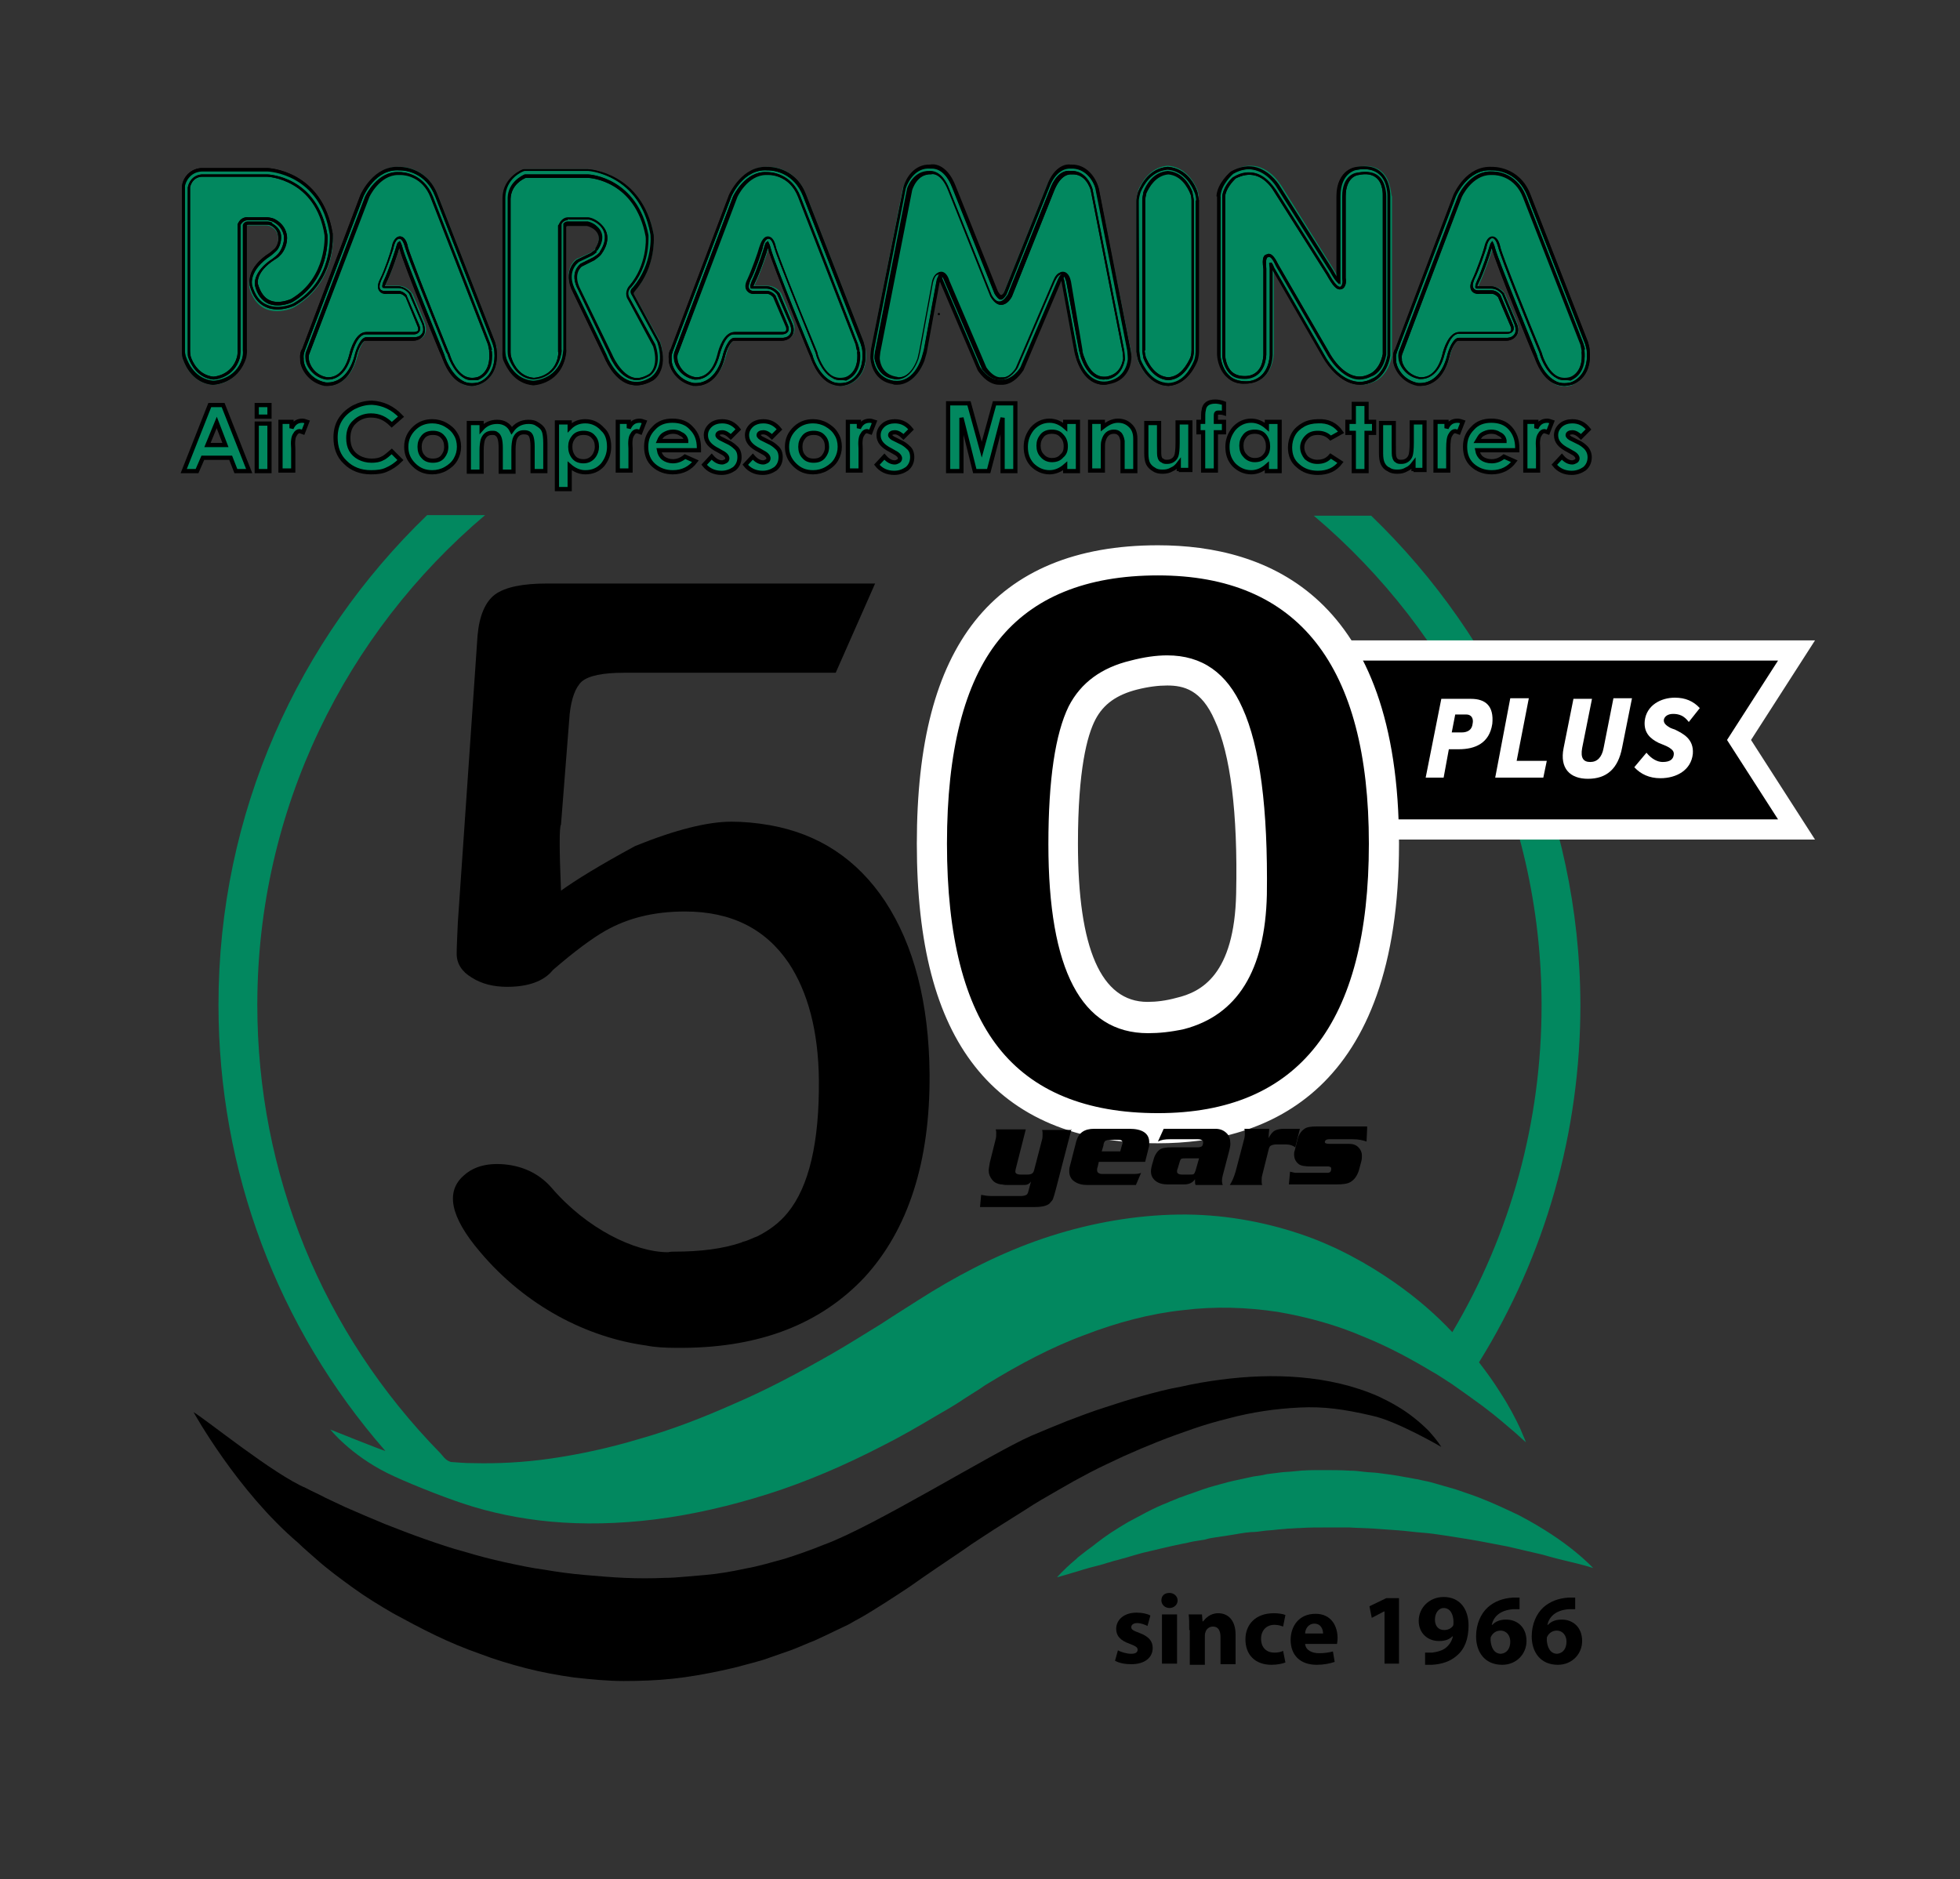 <?xml version="1.0" encoding="utf-8"?>
<!-- Generator: Adobe Illustrator 25.4.8, SVG Export Plug-In . SVG Version: 6.00 Build 0)  -->
<svg version="1.1" id="Layer_1" xmlns="http://www.w3.org/2000/svg" xmlns:xlink="http://www.w3.org/1999/xlink" x="0px" y="0px"
	 viewBox="0 0 338.2 324.3" style="enable-background:new 0 0 338.2 324.3;" xml:space="preserve">
<rect x="0" y="0" width="338.2" height="324.3" fill="#333333" stroke="none"/>
<style type="text/css">
	.st0{fill:#02885F;}
	.st1{fill:#FFFFFF;}
	.st2{fill:none;stroke:#FFFFFF;stroke-width:6.97;stroke-miterlimit:10;}
	.st3{fill:none;stroke:#000000;stroke-width:0.726;}
</style>
<g>
	<g>
		<path class="st0" d="M236.6,89h-9.9c24,20.3,39.3,50.6,39.3,84.5c0,20-5.3,39.4-15.4,56.4c-2.7-2.9-6-5.8-10-8.6
			c-4.6-3.2-10.1-6.3-16.4-8.4c-6.3-2.1-13.4-3.4-20.8-3.3c-7.4,0.1-14.9,1.4-22.1,3.7c-7.2,2.3-14.1,5.7-20.5,9.6
			c-0.8,0.5-1.6,1-2.4,1.5l-2.2,1.4l-2.2,1.4l-2,1.3c-2.8,1.7-5.6,3.5-8.4,5.1c-5.6,3.2-11.2,6.2-16.8,8.6
			c-5.6,2.5-11.1,4.6-16.4,6.1c-5.3,1.6-10.5,2.7-15.3,3.4c-4.8,0.7-9.4,0.9-13.4,0.8c-1.7,0-2.3-0.1-3.9-0.2
			c-1-0.3-1.4-1.1-1.8-1.5c-20.4-20.8-31.6-48.3-31.6-77.4c0-33.8,15.3-64.2,39.3-84.5h-10c-22.2,21.4-36,51.3-36,84.5
			c0,28.6,10.2,55.7,28.8,77c-0.8-0.2-9.5-3.7-9.5-3.7s3.4,4.3,9.8,7.5c2.8,1.4,9.2,4,13.5,5.4c4.3,1.4,9.3,2.5,14.8,3
			c5.5,0.5,11.6,0.4,18-0.4c6.3-0.8,12.9-2.3,19.5-4.4c6.6-2.1,13.1-4.9,19.5-8.2c3.2-1.6,6.3-3.4,9.5-5.3l2.4-1.4
			c0.8-0.5,1.5-0.9,2.2-1.4l2.2-1.4c0.7-0.4,1.3-0.9,2-1.3c5.4-3.3,11-6.3,16.7-8.4c5.7-2.2,11.4-3.7,17-4.3
			c5.6-0.7,11.1-0.5,16.4,0.3c5.2,0.9,10.2,2.3,14.6,4.2c4.5,1.8,8.5,4,12,6.1c0.2,0.1,0.5,0.3,0.7,0.4c0,0,1.6,1,2.8,1.8
			c2,1.4,3.8,2.7,5.3,3.8c2.4,1.8,4.2,3.4,5.5,4.5c1.2,1.1,1.9,1.7,1.9,1.7s-0.3-0.8-1-2.4c-0.7-1.5-1.8-3.7-3.5-6.3
			c-1-1.6-2.2-3.3-3.6-5.1c11.5-18.5,17.5-39.8,17.5-61.7C272.6,140.3,258.7,110.3,236.6,89"/>
	</g>
	<polygon class="st1" points="306.8,141.4 227,141.4 227,114 306.8,114 298,127.7 	"/>
	<g>
		<polygon class="st2" points="306.8,141.4 227,141.4 227,114 306.8,114 298,127.7 		"/>
	</g>
	<polygon points="306.8,141.4 227,141.4 227,114 306.8,114 298,127.7 	"/>
	<g>
		<path class="st1" d="M201.3,115.7c-1.7,0-3.6,0.3-5.7,0.8c-4.3,1-7.3,3.2-9,6.6c-2.1,4.3-3.2,11.9-3.2,22.6
			c0,29.9,11,29.9,14.6,29.9c1.7,0,3.6-0.2,5.6-0.6c8.1-1.9,12.1-8.6,12.4-20.5c0.2-14.4-1.1-24.9-4-31.1
			C209.7,118.1,206.3,115.7,201.3,115.7 M199.8,194.7c-13.2,0-23.2-4.1-29.6-12.3c-6.3-7.9-9.4-20.3-9.4-36.8
			c0-16.5,3.2-28.8,9.5-36.7c6.4-8.1,16.4-12.2,29.6-12.2c25.9,0,39,16.4,39,48.9C238.8,178.2,225.7,194.7,199.8,194.7"/>
		<path class="st1" d="M198,172.9c-8,0-12-9.2-12-27.3c0-12.8,1.6-18.7,3-21.4c1.4-2.7,3.7-4.3,7.2-5.2c2-0.5,3.7-0.7,5.2-0.7
			c2.8,0,5.9,0.7,8.2,6l0,0l0,0c2.7,5.8,4,15.9,3.7,29.9c-0.3,14-6,17-10.3,18C201.2,172.7,199.5,172.9,198,172.9 M199.8,94.1
			c-14.1,0-24.7,4.4-31.6,13.1c-6.7,8.5-10,21-10,38.4c0,17.3,3.3,29.9,10,38.4c6.9,8.8,17.6,13.3,31.6,13.3c19,0,41.6-9,41.6-51.7
			C241.4,103,218.8,94.1,199.8,94.1 M198,178.2c1.9,0,3.9-0.2,6.2-0.7c9.4-2.2,14.2-9.9,14.4-23c0.2-14.9-1.2-25.6-4.2-32.2
			c-2.7-6.1-7-9.1-13-9.1c-1.9,0-4,0.3-6.3,0.9c-5,1.2-8.6,3.8-10.7,7.9c-2.3,4.7-3.5,12.6-3.5,23.8
			C180.7,167.3,186.5,178.2,198,178.2 M199.8,99.3c24.3,0,36.4,15.4,36.4,46.3c0,31-12.1,46.5-36.4,46.5c-12.4,0-21.6-3.8-27.5-11.3
			c-5.9-7.5-8.9-19.2-8.9-35.2c0-15.9,3-27.7,8.9-35.1C178.1,103.1,187.3,99.3,199.8,99.3"/>
		<path class="st0" d="M57.4,40.5c-1.8-11-11.2-11.3-11.3-11.3l-11.4,0c-2.3,0.2-3.2,2.1-3.3,3l0,0v28.5c0,0.2,0,1,0.2,1.3
			c0.4,1.2,1.7,4.1,5.1,4.4l0,0l0,0c1.5,0,4.6-1,5.5-4.4l0-0.1c0.1-0.9,0.1-1.2,0.1-1.3V39.1c0.1-0.2,0.3-0.2,0.4-0.2h0H46
			c0.2,0,0.6,0.1,0.7,0.2c0.8,0.4,1.2,1,1.3,1.8c0.1,1-0.3,1.9-0.7,2.3l-0.1,0.1c-0.2,0.2-0.6,0.5-0.7,0.6c-4.2,2.7-3.5,5.6-3.5,5.7
			c1,3.6,3.4,4.1,4.8,4.1c1.6,0,2.9-0.6,3-0.7C58.1,48.7,57.5,40.8,57.4,40.5"/>
		<path class="st0" d="M109.5,51L109.5,51c-0.2-0.3-0.2-0.6,0-0.7l0.1-0.1c3.6-4.2,3.2-9.4,3.2-9.6l0-0.1
			c-2-10.7-11.2-11.3-11.3-11.3h-11l-0.1,0c-0.1,0-3.5,1.3-3.6,4.9l0,26.4c0,0.1,0,0.9,0.2,1.6c0.4,1.2,1.8,3.9,5,4.2l0,0l0,0
			c1.5,0,4.5-1,5.4-4.3c0.1-0.3,0.2-1.1,0.2-1.6V39.1c0.1-0.2,0.3-0.2,0.4-0.2h3.4c0.1,0,0.5,0.1,1,0.5c1.5,1.1,0.9,2.6,0.2,3.7l0,0
			c-0.1,0.1-0.4,0.3-0.7,0.5l-2.2,1l-0.1,0c-1,0.6-2.4,2.7-0.7,5.7l5.3,11c0.1,0.2,1.9,5,5.6,5c0.9,0,1.8-0.3,2.7-0.9
			c0.1-0.1,2.9-1.8,1.4-6.5L109.5,51z"/>
		<path class="st0" d="M85.4,59l-9.9-25.4c-1.8-4.6-5.7-4.8-6.5-4.8c-0.1,0-0.1,0-0.1,0c-4.4-0.2-6.5,4.6-6.6,4.8L52.2,60.4
			c-0.1,0.2-0.3,0.8-0.2,1.6c0,1.3,1.3,3.9,4.2,4.5c0,0,0.2,0,0.5,0c1.1,0,3.8-0.5,5-5.1c0.3-1.3,1-2.7,1.5-2.7h8.3
			c0.1,0,1.2,0,1.7-0.8c0.4-0.6,0.4-1.3,0.1-2.2l-2.1-5L71,50.5c0-0.1-0.9-1.2-2.3-1.2h-2.1l-0.1,0c0-0.1,0.1-0.3,0.2-0.5
			c0.9-1.9,2.1-5.5,2.2-5.8c0-0.1,0.1-0.2,0.1-0.3c0,0.1,0.1,0.2,0.1,0.3c0.6,2.3,6.8,17.5,7.2,18.5c0.2,0.5,1.6,5.1,5.1,5.1
			c0.4,0,0.8-0.1,1.2-0.2c0,0,3.6-1,3.1-5.9C85.8,60.2,85.7,59.7,85.4,59"/>
		<path class="st0" d="M149,59l-9.9-25.4c-1.8-4.6-5.7-4.8-6.5-4.8c0,0-0.1,0-0.1,0c-4.4-0.2-6.5,4.6-6.6,4.8l-10.1,26.7
			c-0.1,0.2-0.3,0.8-0.2,1.6c-0.1,1.3,1.3,3.9,4.2,4.5c0,0,0.2,0,0.5,0c1.1,0,3.8-0.5,5-5.1c0.3-1.3,1-2.7,1.5-2.7h8.3
			c0.1,0,1.2,0,1.7-0.8c0.4-0.6,0.4-1.3,0.1-2.2l-2.1-5l-0.1-0.1c0-0.1-0.9-1.2-2.3-1.2h-2.1l-0.1,0c0-0.1,0.1-0.3,0.2-0.5
			c0.9-1.9,2.1-5.5,2.2-5.8c0-0.1,0.1-0.2,0.1-0.3c0,0.1,0.1,0.2,0.1,0.3c0.6,2.3,6.8,17.5,7.2,18.5c0.2,0.5,1.6,5.1,5.1,5.1
			c0.4,0,0.8-0.1,1.2-0.2c0,0,3.6-1,3.1-5.9C149.3,60.2,149.2,59.7,149,59"/>
		<path class="st0" d="M274.3,60.5c0-0.3-0.1-0.8-0.3-1.4l-9.9-25.4c-1.8-4.6-5.7-4.8-6.5-4.8c0,0-0.1,0-0.1,0
			c-4.4-0.3-6.6,4.6-6.7,4.8l-10.1,26.7c-0.1,0.2-0.3,0.8-0.2,1.6c-0.1,1.3,1.3,3.9,4.2,4.5c0,0,0.2,0,0.5,0c1.1,0,3.8-0.5,5-5.1
			c0.3-1.3,1-2.7,1.5-2.7h8.3c0.1,0,1.2,0,1.7-0.8c0.4-0.6,0.4-1.3,0.1-2.2l-2.1-5l-0.1-0.1c0-0.1-0.9-1.2-2.3-1.2h-2.1l-0.1,0
			c0-0.1,0.1-0.3,0.2-0.5c0.9-1.9,2.1-5.5,2.2-5.8c0-0.1,0.1-0.2,0.1-0.3c0,0.1,0.1,0.2,0.1,0.3c0.6,2.3,6.8,17.5,7.2,18.5
			c0.1,0.5,1.6,5.1,5.1,5.1c0.4,0,0.8-0.1,1.2-0.2C271.2,66.4,274.8,65.4,274.3,60.5"/>
		<path class="st0" d="M189.5,32.4c0-0.2-1.2-3.9-4.7-3.8c-0.1,0-0.2,0-0.3,0c-0.8,0-2.7,0.4-4,3.7l-7.3,18.2
			c-0.2,0.3-0.4,0.6-0.5,0.6l-0.1,0l0,0c-0.1-0.1-0.3-0.4-0.5-0.6l-7.3-18.2c-1.3-3.4-3.3-3.7-4-3.7c-0.1,0-0.2,0-0.3,0
			c-3.5-0.2-4.6,3.6-4.7,3.8l-5.5,28c0,0.2-0.1,1-0.1,1.4c0.1,1.1,0.8,3.8,3.9,4.4c0.5,0.1,3.7,0.7,5.4-4.1l0.4-1.5l2.2-12
			c0-0.1,0-0.2,0.1-0.3c0,0.1,0.1,0.2,0.1,0.3l6.4,15l0,0.1c0.1,0.1,1.5,2.4,3.6,2.4c0.1,0,0.2,0,0.2,0l0.1,0
			c2.3,0.2,3.8-2.3,3.9-2.4l6.5-15.1c0-0.1,0.1-0.2,0.1-0.3c0,0.1,0.1,0.2,0.1,0.3l2.2,12c0,0,0.3,1.1,0.4,1.4
			c1.3,3.7,3.5,4.3,4.7,4.3c0.4,0,0.7-0.1,0.8-0.1c3.1-0.5,3.7-3.1,3.9-4.3c0-0.7-0.1-1.5-0.1-1.6L189.5,32.4z"/>
		<path class="st0" d="M206.7,33L206.7,33c-0.5-1.3-1.9-4.1-5.1-4.4h0h-0.2c-3.1,0.3-4.5,3.1-5,4.2l0,0.1c0,0.1-0.3,1-0.3,1.6v26
			l0,0.1c0,0,0.1,0.9,0.2,1.4l0,0.1c0.5,1.3,2,4.3,5.1,4.4h0.1h0c2.9-0.1,4.5-3,5-4.3c0.3-0.8,0.3-1.7,0.3-1.7v-26
			C206.9,33.9,206.7,33,206.7,33"/>
		<path class="st0" d="M238.7,29.9c-1-1.1-2.6-1.5-4.5-1.1c-0.5,0.1-3.3,0.7-3.3,5v14c-0.2-0.3-0.4-0.7-0.7-1.2l-9-14.4
			c-0.1-0.1-2-3.6-5.4-3.6c-1,0-2,0.3-3,0.9l-0.1,0.1c-0.1,0.1-2.3,2-2.3,4.2v27.4c0.1,1.7,1.1,4.9,4.6,4.9c0.1,0,0.1,0,0.2,0h0.1
			c1.9,0,4.2-1.3,4.5-5V46.5l8.7,15.1c0.1,0.2,2.6,4.8,6.4,4.8c0.8,0,1.6-0.2,2.4-0.6c0.3-0.1,2.3-1.2,2.9-4.4l0-0.1l0-27.4
			C240,33.8,240.1,31.4,238.7,29.9"/>
		<path d="M46.1,30.5H34.8c-1.7,0.1-2,1.8-2,1.8l0,28.3c0,0.4,0.1,0.8,0.1,0.9c0.3,1,1.4,3.3,3.9,3.5c0.3,0,3.2-0.3,4.1-3.4
			c0.1-0.4,0.1-0.8,0.1-0.9l0-22l0.1-0.2c0.4-0.9,1.3-1.1,1.7-1h3.3c0.2,0,0.9,0.1,1.3,0.3c1.5,0.8,2,2,2.1,2.8
			c0.2,1.4-0.5,2.9-1.2,3.5c-0.2,0.3-0.7,0.6-0.9,0.7c-3.4,2.2-2.9,4.2-2.9,4.2c0.4,1.4,1.1,2.4,2,2.8c1.7,0.8,3.7-0.2,3.8-0.2
			c6.3-3.7,5.8-11,5.8-11C54.5,30.8,46.2,30.5,46.1,30.5 M36.8,65.5c-2.8-0.3-3.9-2.7-4.3-3.8c-0.1-0.2-0.1-0.7-0.1-1l0-28.3
			c0-0.1,0.3-2.1,2.4-2.3h11.3c0.1,0,8.7,0.2,10.4,10.5c0,0.1,0.6,7.6-6,11.5c-0.1,0.1-2.3,1.1-4.2,0.3c-1.1-0.5-1.9-1.5-2.3-3.1
			c0,0-0.6-2.3,3.1-4.7c0.1-0.1,0.6-0.4,0.8-0.7c0.6-0.6,1.2-1.9,1.1-3.1c-0.1-0.7-0.5-1.8-1.8-2.5v0c0,0,0,0,0,0c0,0,0,0,0,0h0
			c-0.4-0.2-1-0.3-1.1-0.3l-3.3,0c-0.3,0-0.9,0.1-1.3,0.8l0,0.1l0,21.8c0,0.2-0.1,0.8-0.1,1C40.4,65.2,37.2,65.5,36.8,65.5"/>
		<path d="M36.7,66.4L36.7,66.4c-3.3-0.3-4.6-3.1-5.1-4.4c-0.2-0.4-0.2-1.1-0.2-1.4l0-28.5c0.1-1,1-2.9,3.3-3.1l11.4,0
			c0.1,0,9.5,0.3,11.3,11.3c0,0.1,0.7,8.2-6.5,12.4c-0.1,0.1-2.7,1.3-5,0.3c-1.4-0.6-2.3-1.9-2.8-3.7c0-0.1-0.8-3,3.5-5.7
			c0.1-0.1,0.5-0.4,0.7-0.6c0.4-0.3,0.9-1.3,0.7-2.3c-0.1-0.8-0.5-1.4-1.3-1.8l0.2-0.4c0.9,0.5,1.5,1.2,1.6,2.1
			c0.1,1.2-0.4,2.3-0.9,2.7c-0.3,0.3-0.8,0.7-0.8,0.7c-4,2.6-3.3,5.1-3.3,5.2c0.5,1.7,1.3,2.9,2.6,3.4c2.1,0.9,4.5-0.2,4.6-0.3
			c6.9-4,6.3-11.9,6.3-12c-1.7-10.6-10.7-10.9-10.8-10.9H34.8c-2,0.1-2.8,1.8-2.9,2.6l0,28.4c0,0.4,0.1,1,0.2,1.2
			c0.4,1.1,1.6,3.8,4.7,4.1c0,0,4-0.1,5.1-4.1c0.2-0.9,0.1-1.2,0.1-1.3l0-21.6l0-0.1c0.3-0.4,0.7-0.4,0.8-0.4h3.3
			c0.2,0,0.6,0.1,0.9,0.2l-0.2,0.4c-0.1-0.1-0.4-0.1-0.6-0.1h-3.3c0,0-0.2,0-0.3,0.2l0,21.4c0,0,0.1,0.3-0.1,1.4
			C41.1,66.3,36.8,66.4,36.7,66.4"/>
		<path d="M46.2,29.6H34.8c-2,0.1-2.8,1.8-2.9,2.6l0,28.4c0,0.4,0.1,1,0.2,1.2c0.4,1.1,1.6,3.8,4.6,4.1c0.2,0,4-0.2,5.1-4.1
			c0.2-0.9,0.1-1.2,0.1-1.3l0-21.6l0-0.1c0.3-0.4,0.7-0.4,0.7-0.4l3.4,0c0.2,0,0.6,0.1,0.9,0.2c1,0.5,1.5,1.2,1.6,2.1
			c0.1,1.2-0.4,2.3-0.9,2.7c-0.3,0.3-0.8,0.7-0.8,0.7c-4,2.6-3.3,5.1-3.3,5.2c0.5,1.7,1.3,2.9,2.6,3.4c0.5,0.2,1.2,0.4,1.8,0.4
			c1.5,0,2.7-0.6,2.7-0.6c6.9-4,6.3-11.9,6.3-12C55.3,29.9,46.2,29.6,46.2,29.6 M36.7,66.4L36.7,66.4c-3.3-0.3-4.7-3.1-5.1-4.4
			c-0.2-0.4-0.2-1.1-0.2-1.4l0-28.5c0.1-1,1-2.9,3.3-3.1l11.4,0c0.1,0,9.5,0.3,11.3,11.3c0,0.1,0.7,8.2-6.5,12.4
			c-0.1,0-1.4,0.7-3,0.7c-0.7,0-1.4-0.1-2-0.4c-1.4-0.6-2.3-1.9-2.8-3.7c0-0.1-0.8-3,3.5-5.7c0.1-0.1,0.5-0.4,0.7-0.6
			c0.4-0.3,0.9-1.3,0.7-2.3c-0.1-0.8-0.5-1.4-1.3-1.8l-0.1,0c-0.1-0.1-0.4-0.1-0.6-0.1h-3.3c0,0-0.2,0-0.3,0.2l0,21.4
			c0,0,0.1,0.3-0.1,1.4C41.1,66.3,36.8,66.4,36.7,66.4"/>
		<path d="M46.1,30.5l-11.3,0c-1.7,0.1-2,1.8-2,1.8l0,28.3c0,0.4,0.1,0.8,0.1,0.9c0.3,1,1.4,3.2,3.9,3.5c0.4,0,3.3-0.3,4.1-3.4
			c0.1-0.4,0.1-0.8,0.1-0.9l0-22l0.1-0.2c0.4-0.8,1.1-1,1.6-1l0.1,0h3.3c0.2,0,0.9,0.1,1.3,0.3c1.5,0.8,1.9,1.9,2.1,2.8
			c0.2,1.4-0.5,2.9-1.2,3.5c-0.3,0.3-0.9,0.7-0.9,0.7c-3.4,2.2-2.9,4.2-2.9,4.2c0.4,1.4,1.1,2.4,2,2.8c0.4,0.2,0.9,0.3,1.4,0.3
			c1.2,0,2.3-0.5,2.3-0.5c6.3-3.7,5.8-11,5.8-11C54.5,30.9,46.2,30.5,46.1,30.5 M36.8,65.5L36.8,65.5c-2.8-0.3-3.9-2.7-4.3-3.8
			c-0.1-0.2-0.1-0.7-0.1-1l0-28.3c0-0.1,0.3-2.1,2.4-2.3l11.3,0c0.1,0,8.7,0.3,10.4,10.5c0,0.1,0.6,7.6-6,11.5
			c-0.1,0.1-1.3,0.6-2.6,0.6c-0.6,0-1.1-0.1-1.6-0.3c-1.1-0.5-1.9-1.5-2.3-3.1c0,0-0.6-2.3,3.1-4.7c0,0,0.5-0.4,0.8-0.7
			c0.6-0.6,1.2-1.9,1.1-3.1c-0.1-0.7-0.5-1.8-1.8-2.5c-0.4-0.2-1-0.3-1.1-0.3l-3.3,0l-0.1,0c-0.1,0-0.8,0-1.2,0.8l0,0.1l0,21.8
			c0,0.2-0.1,0.8-0.1,1C40.4,65.2,37.2,65.5,36.8,65.5L36.8,65.5z"/>
		<path d="M109.8,66.5c-0.4,0-0.9-0.1-1.3-0.2c-2.8-0.9-4.2-4.6-4.3-4.8l-5.3-11c-2-3.8,0.6-5.7,0.7-5.7l2.3-1.1
			c0.3-0.2,0.6-0.5,0.7-0.5l0.4,0.3c-0.1,0.1-0.6,0.5-0.8,0.6l-2.3,1.1c-0.1,0.1-2.4,1.7-0.5,5.1l5.3,11c0,0.1,1.4,3.6,4,4.5
			c1.2,0.4,2.4,0.2,3.7-0.6c0.1-0.1,2.6-1.6,1.1-6.1l-4.4-8.1c-0.3-0.4-0.3-0.9,0.2-1.3c3.5-4.1,3.1-9.1,3-9.3
			c-1.9-10.3-10.7-10.9-10.8-10.9l-11,0c-0.4,0.1-3.2,1.3-3.3,4.5v26.5c0,0,0,0.8,0.2,1.4c0.4,1.1,1.7,3.7,4.7,3.9c0,0,3.9-0.1,5-4
			c0.1-0.5,0.2-1.2,0.2-1.4l0-21.6l0-0.1c0.3-0.4,0.7-0.4,0.8-0.4h3.4c0,0,0.6,0.1,1.3,0.6c1.4,1,1.5,2.6,0.3,4.3l-0.4-0.3
			c1-1.6,1-2.8-0.2-3.7c-0.6-0.4-1.1-0.5-1.1-0.5l-3.3,0c-0.1,0-0.2,0-0.4,0.2v21.4c0.1,0.3-0.1,1.2-0.2,1.6
			c-1.2,4.2-5.4,4.3-5.4,4.3c-3.3-0.3-4.6-3.1-5.1-4.2c-0.3-0.7-0.2-1.6-0.2-1.6V34.1c0.1-3.6,3.5-4.9,3.6-4.9l0.1,0l11,0
			c0.1,0,9.3,0.5,11.3,11.3c0,0.2,0.5,5.4-3.2,9.7c-0.3,0.3-0.3,0.5-0.1,0.8l4.4,8.1c1.6,4.9-1.2,6.6-1.3,6.6
			C111.7,66.2,110.7,66.5,109.8,66.5"/>
		<path d="M103.8,43.8c-0.1,0.2-0.4,0.5-1.3,1.1l-2.2,1.1c0,0-1.7,1.2-0.2,4l5.4,11.1c0,0,1.3,3.2,3.5,4c0.9,0.3,1.9,0.1,2.9-0.5
			c0.1,0,1.9-1.2,0.8-4.8l-4.3-8c-0.7-1-0.2-2.1,0.2-2.5c3-3.5,2.9-8,2.8-8.5c-1.8-9.6-9.6-10.1-9.9-10.1H90.7
			c-0.5,0.2-2.5,1.2-2.6,3.6v26.5c0,0.1,0,0.6,0.2,1.1c0.4,1.2,1.5,3.1,3.8,3.3c0.1,0,3.2-0.1,4.1-3.3c0.1-0.5,0.2-1,0.1-1.2l0-21.8
			l0.1-0.1c0.5-0.9,1.3-1.1,1.7-1.1l3.4,0c0.2,0,0.9,0.1,1.8,0.8C105.1,39.6,105.3,41.7,103.8,43.8 M109.8,65.6
			c-0.3,0-0.7-0.1-1-0.2c-2.4-0.8-3.7-4.2-3.7-4.2l-5.3-11.1c-1.7-3.1,0.3-4.5,0.4-4.6l2.2-1.1c0.8-0.5,1-0.7,1.1-0.9l0,0
			c0,0,0,0,0,0c0,0,0,0,0-0.1l0,0c1.3-1.9,1.1-3.7-0.4-4.9c-0.8-0.6-1.5-0.7-1.5-0.7h-3.4c-0.3,0-0.9,0.1-1.3,0.8l0,0.1v21.6
			c0.1,0.3-0.1,1-0.2,1.4c-1,3.5-4.4,3.6-4.6,3.6c-2.6-0.2-3.7-2.4-4.2-3.6c-0.2-0.5-0.2-1.1-0.2-1.2V34.1c0.1-2.7,2.5-3.8,2.9-4
			l0.1,0h10.8c0.4,0,8.5,0.6,10.4,10.5l0,0.1l0,0c0,0.7,0.2,5.2-3,8.9c-0.3,0.2-0.8,1-0.2,1.9l4.4,8c1.3,4-0.9,5.3-1,5.4
			C111.3,65.3,110.6,65.6,109.8,65.6"/>
		<path d="M103,43.3L103,43.3c-0.2,0.2-0.7,0.6-0.9,0.7l-2.3,1.1c-0.1,0.1-2.4,1.7-0.5,5.1l5.3,11c0,0.1,1.4,3.6,4,4.5
			c1.2,0.4,2.4,0.2,3.7-0.6c0.1-0.1,2.6-1.6,1.1-6.1l-4.4-8.1c-0.3-0.4-0.3-0.9,0.2-1.3c3.5-4.1,3.1-9.1,3-9.3
			c-1.9-10.3-10.8-10.9-10.8-10.9l-11,0c-0.4,0.1-3.2,1.3-3.3,4.5v26.5c0,0,0,0.8,0.2,1.4c0.4,1.1,1.7,3.7,4.7,3.9c0,0,3.9-0.1,5-4
			c0.1-0.5,0.2-1.2,0.2-1.4l0-21.6l0-0.1c0.3-0.4,0.7-0.4,0.8-0.4h3.4c0,0,0.6,0.1,1.3,0.6C104.1,40.1,104.2,41.6,103,43.3
			 M109.8,66.5c-0.4,0-0.9-0.1-1.3-0.2c-2.8-0.9-4.2-4.6-4.3-4.8l-5.3-11c-2-3.8,0.6-5.7,0.7-5.7l2.3-1.1c0.3-0.2,0.6-0.4,0.7-0.5
			l0,0h0c0,0,0,0,0,0l0.1,0l-0.1,0c1-1.6,1-2.8-0.2-3.7c-0.6-0.4-1.1-0.5-1.1-0.5l-3.3,0c-0.1,0-0.2,0-0.4,0.2v21.4
			c0.1,0.3-0.1,1.2-0.2,1.6c-1.2,4.2-5.4,4.3-5.4,4.3c-3.3-0.3-4.6-3.1-5.1-4.2c-0.3-0.7-0.2-1.6-0.2-1.6V34.1
			c0.1-3.6,3.5-4.9,3.6-4.9l0.1,0l11,0c0.1,0,9.3,0.5,11.3,11.3c0,0.2,0.5,5.4-3.2,9.7c-0.3,0.3-0.3,0.5-0.1,0.8l4.4,8.1
			c1.6,4.9-1.2,6.6-1.3,6.6C111.7,66.2,110.7,66.5,109.8,66.5"/>
	</g>
	<g>
		<path d="M98,37.5L98,37.5l3.5,0c0.1,0,0.9,0.1,1.8,0.8c1.8,1.4,2,3.4,0.5,5.5c-0.1,0.2-0.3,0.4-1.2,1.1l-2.2,1.1
			c0,0-1.7,1.2-0.2,4l5.4,11.1c0,0,1.3,3.2,3.5,4c0.9,0.3,1.9,0.1,2.9-0.5c0.1,0,1.9-1.2,0.8-4.8l-4.3-8c-0.7-1-0.2-2.1,0.2-2.5
			c3-3.6,2.9-8,2.8-8.5c-1.8-9.6-9.6-10.1-9.9-10.1H90.7c-0.5,0.2-2.5,1.2-2.6,3.6v26.5c0,0.1,0,0.6,0.2,1.1
			c0.4,1.2,1.5,3.1,3.8,3.3c0.1,0,3.2-0.1,4.1-3.3c0.1-0.5,0.2-1,0.1-1.2l0-21.8l0.1-0.1C96.8,37.8,97.5,37.5,98,37.5 M109.8,65.6
			c-0.3,0-0.7-0.1-1-0.2c-2.4-0.8-3.7-4.2-3.7-4.2l-5.3-11.1c-1.7-3.1,0.3-4.5,0.4-4.6l2.2-1.1c0.8-0.5,1-0.8,1.1-0.9
			c1.3-2,1.2-3.7-0.4-4.9c-0.8-0.6-1.5-0.7-1.5-0.7h-3.4L98,37.7V38c-0.1,0-0.8,0-1.2,0.8l0,0.1v21.6c0.1,0.3-0.1,1-0.2,1.4
			c-1,3.5-4.4,3.6-4.6,3.6c-2.6-0.2-3.7-2.4-4.2-3.6c-0.2-0.5-0.2-1.1-0.2-1.2V34.1c0.1-2.7,2.5-3.8,2.9-4l0.1,0h10.8
			c0.4,0,8.5,0.6,10.4,10.5l0,0l0,0c0,0.6,0.2,5.2-3,8.9c-0.3,0.2-0.8,1-0.2,1.9l4.4,8c1.3,4-0.9,5.3-1,5.4
			C111.3,65.3,110.6,65.6,109.8,65.6"/>
		<path d="M69,41.6l0.2,0.4c0.1,0.2,0.2,0.5,0.3,0.9c0.6,2.2,6.7,17.2,7.2,18.4c0,0.2,1,3.2,3.1,4.4c0.8,0.5,1.8,0.5,2.7,0.3
			c0.1,0,3.2-0.9,2.8-5.4h0v0v0v0c0-0.2-0.1-0.7-0.3-1.3l-9.9-25.4c-1.6-4.1-5.1-4.5-6-4.5v0l-0.2,0c-4.1-0.3-6.1,4.3-6.2,4.5
			L52.6,60.5c0,0.1-0.3,0.6-0.2,1.4c-0.1,1.2,1.1,3.6,3.8,4.1c0.1,0,3.6,0.6,5-4.7c0.2-0.9,1-3.1,2-3.1h8.3c0.1,0,0.9,0,1.3-0.6
			c0.3-0.4,0.3-1,0-1.8l-2.2-5.1c0,0-0.7-1-1.9-1l-2.2,0c0,0-0.3,0-0.4,0l-0.1-0.1c-0.1-0.1-0.1-0.3,0.2-1.1
			c0.9-1.9,2.1-5.6,2.1-5.7c0.1-0.3,0.2-0.7,0.3-0.9L69,41.6z M81.4,66.6c-0.6,0-1.3-0.2-1.9-0.5c-2.3-1.2-3.2-4.5-3.3-4.6
			c-0.1-0.1-6.6-16-7.2-18.4c0-0.1-0.1-0.2-0.1-0.3c0,0.1-0.1,0.2-0.1,0.3c0,0.1-1.2,3.8-2.2,5.8c-0.1,0.2-0.2,0.4-0.2,0.5l2.2,0
			c1.4,0,2.2,1.2,2.3,1.2l2.2,5.2c0.3,0.9,0.3,1.7-0.1,2.2c-0.6,0.8-1.6,0.8-1.7,0.8h-8.3c-0.4,0-1.2,1.3-1.5,2.7
			c-1.4,5.8-5.5,5.1-5.5,5c-3-0.6-4.3-3.3-4.2-4.6c-0.1-0.9,0.2-1.6,0.3-1.6l10.1-26.7c0.1-0.2,2.3-5.1,6.7-4.8c0,0,4.7-0.2,6.6,4.8
			L85.4,59c0.2,0.7,0.3,1.2,0.3,1.4c0.5,4.9-3.1,5.9-3.1,5.9C82.2,66.5,81.8,66.6,81.4,66.6"/>
		<path d="M81.4,65.6c-0.5,0-1-0.1-1.4-0.4c-1.9-1.1-2.8-4-2.8-4.1L77,60.8c-2.4-6-6.6-16.3-7.1-18.1c-0.2-0.7-0.5-1.5-1-1.5h0
			c-0.6,0-0.9,1.1-1,1.5l0,0.1c-0.3,0.9-1.3,3.9-2.1,5.5c-0.1,0.3-0.5,1.1-0.2,1.6c0.3,0.4,0.9,0.3,1,0.3l2.1,0
			c0.9,0,1.4,0.7,1.5,0.8l0,0.1l2.1,4.9c0.2,0.4,0.3,1,0,1.3c-0.3,0.4-0.8,0.4-0.9,0.4h-8.3c-1.5,0-2.3,3.1-2.4,3.4
			c-1.2,4.9-4.3,4.4-4.4,4.4c-2.6-0.5-3.5-2.8-3.5-3.6c-0.1-0.8,0.1-1.2,0.1-1.2l10.2-26.8c0.1-0.2,2.1-4.4,5.8-4.2
			c0.4,0,4.1,0,5.8,4.2l9.9,25.4c0.1,0.4,0.3,0.9,0.3,1.1l-0.5,0c0-0.1-0.1-0.5-0.2-1l-9.9-25.4c-1.5-4-5-3.9-5.4-3.9
			c-3.4-0.2-5.2,3.8-5.3,3.9L53.4,61c0,0-0.2,0.3-0.1,1c0,0.6,0.8,2.7,3.1,3.1c0.1,0,2.8,0.5,3.9-4c0.2-0.9,1.1-3.8,2.9-3.8h8.3
			c0.1,0,0.5-0.1,0.6-0.2c0.1-0.2,0.1-0.5-0.1-0.9l-2-4.9c-0.1-0.1-0.5-0.6-1.1-0.6l-2,0c-0.1,0-0.9,0.2-1.4-0.4
			c-0.6-0.7-0.1-1.7,0.1-2.1c0.8-1.6,1.8-4.6,2-5.5l0,0c0.2-0.8,0.6-1.9,1.4-1.9h0c0.9,0,1.3,1.2,1.4,1.9c0.4,1.3,2.9,7.9,7,18
			l0.2,0.4c0,0.1,0.8,2.8,2.6,3.8c0.6,0.3,1.3,0.4,2.1,0.2c0.1,0,2.5-0.7,2.1-4.5l0.5,0c0.4,4.2-2.4,4.9-2.4,5
			C82.1,65.6,81.7,65.6,81.4,65.6"/>
		<path d="M69,41.6l0.2,0.4c0.1,0.2,0.2,0.5,0.3,0.9c0.6,2.2,6.7,17.1,7.2,18.4c0,0.2,1,3.2,3.1,4.4c0.8,0.5,1.8,0.5,2.7,0.3
			c0,0,3.2-0.9,2.8-5.4c0-0.2-0.1-0.7-0.3-1.3l-9.9-25.4c-1.6-4.1-5-4.5-6-4.5l0,0l-0.2,0c-4.1-0.3-6.1,4.3-6.2,4.5L52.6,60.5
			c0,0.1-0.3,0.6-0.2,1.4c-0.1,1.2,1.1,3.6,3.8,4.1c0,0,0.2,0,0.4,0c1,0,3.5-0.5,4.6-4.7c0.2-0.9,1-3.1,2-3.1h8.3
			c0.1,0,0.9,0,1.3-0.6c0.3-0.4,0.3-1,0-1.8l-2.2-5.1c0,0-0.7-1-1.9-1l-2.2,0c0,0-0.1,0-0.1,0c-0.2,0-0.2,0-0.3-0.1l-0.1,0l0-0.1
			c0-0.1-0.1-0.4,0.2-1c0.9-1.9,2.1-5.6,2.1-5.7c0.1-0.3,0.2-0.7,0.3-0.9L69,41.6z M81.4,66.6c-0.6,0-1.3-0.2-1.9-0.5
			c-2.3-1.2-3.2-4.5-3.3-4.6c-0.1-0.1-6.6-16-7.2-18.4c0-0.1-0.1-0.2-0.1-0.3c0,0.1-0.1,0.2-0.1,0.3c0,0.1-1.2,3.8-2.2,5.8
			c-0.1,0.3-0.2,0.4-0.2,0.5l2.2,0c1.4,0,2.2,1.1,2.3,1.2l2.2,5.2c0.3,0.9,0.3,1.7-0.1,2.2c-0.6,0.8-1.6,0.8-1.7,0.8h-8.3
			c-0.4,0-1.2,1.3-1.5,2.7c-1.1,4.6-3.9,5.1-5,5.1c-0.3,0-0.5,0-0.5,0c-3-0.6-4.3-3.3-4.2-4.6c-0.1-0.9,0.2-1.6,0.3-1.6l10.1-26.7
			c0.1-0.2,2.3-5.1,6.7-4.8c0,0,0.1,0,0.1,0c0.5,0,4.7,0.1,6.5,4.8L85.4,59c0.2,0.5,0.3,1.1,0.3,1.5c0.5,4.9-3.1,5.9-3.1,5.9
			C82.2,66.5,81.8,66.6,81.4,66.6"/>
		<path d="M69,40.8c0.8,0,1.2,0.9,1.4,1.9c0.4,1.3,2.9,7.9,7,18l0.2,0.4c0,0.1,0.8,2.8,2.6,3.8c0.6,0.3,1.3,0.4,2.1,0.2
			c0.1,0,2.5-0.7,2.1-4.5l0-0.1c0-0.1-0.1-0.5-0.2-1l-9.9-25.4c-1.4-3.6-4.4-3.9-5.2-3.9l-0.1,0c-0.1,0-0.2,0-0.3,0
			c-3.2,0-5,3.8-5,3.9L53.4,61c0,0-0.2,0.3-0.1,1c0,0.6,0.8,2.7,3.1,3.1c0,0,0.1,0,0.3,0c0.8,0,2.7-0.4,3.6-4
			c0.2-0.9,1.1-3.8,2.9-3.8h8.3c0.1,0,0.5-0.1,0.6-0.2c0.1-0.2,0.1-0.5-0.1-0.9l-2-4.9c-0.1-0.1-0.5-0.6-1.1-0.6l-2,0
			c0,0-0.2,0-0.3,0c-0.4,0-0.8-0.2-1.1-0.5c-0.6-0.7-0.1-1.7,0.1-2.1c0.8-1.6,1.8-4.6,2-5.5l0,0C67.7,41.8,68.2,40.8,69,40.8
			 M81.4,65.6c-0.5,0-1-0.1-1.4-0.4c-1.9-1.1-2.8-4-2.8-4.1L77,60.8c-2.4-6-6.6-16.3-7.1-18.1c-0.2-0.7-0.5-1.5-1-1.5
			c-0.6,0-0.9,1.1-1,1.5l0,0.1c-0.3,0.9-1.3,3.9-2.1,5.5c-0.1,0.3-0.5,1.1-0.2,1.6c0.3,0.4,0.9,0.3,1,0.3l2.1,0
			c0.9,0,1.4,0.7,1.5,0.8l0,0.1l2.1,4.9c0.2,0.4,0.3,1,0,1.3c-0.3,0.4-0.8,0.4-0.9,0.4h-8.3c-1.5,0-2.3,3.1-2.4,3.4
			c-1,4-3.2,4.4-4.1,4.4c-0.2,0-0.3,0-0.4,0c-2.6-0.5-3.5-2.8-3.5-3.6c-0.1-0.8,0.1-1.2,0.1-1.2l10.2-26.8c0.1-0.2,2.1-4.4,5.8-4.2
			l0.1,0c0.7,0,4.1,0.2,5.7,4.2l9.9,25.4c0.1,0.4,0.3,0.9,0.3,1.1c0.4,4.2-2.4,5-2.4,5C82.1,65.6,81.7,65.6,81.4,65.6"/>
		<path d="M132.5,41.6l0.2,0.4c0.1,0.2,0.2,0.5,0.3,0.9c0.6,2.4,7.1,18.3,7.2,18.4c0,0.2,1,3.2,3.1,4.4c0.8,0.5,1.8,0.5,2.7,0.3
			c0.1,0,3.2-0.9,2.8-5.4h0v0v0v0c0-0.2-0.1-0.7-0.3-1.3l-9.9-25.4c-1.6-4.1-5.1-4.5-6-4.5v0l-0.2,0c-4.1-0.3-6.1,4.3-6.2,4.5
			l-10.1,26.7c0,0.1-0.3,0.6-0.2,1.4c-0.1,1.2,1.1,3.6,3.8,4.1c0.1,0,3.6,0.6,5-4.7c0.2-0.9,1-3.1,2-3.1h8.3c0.1,0,0.9,0,1.3-0.6
			c0.3-0.4,0.3-1,0-1.8l-2.2-5.1c0,0-0.7-1-1.9-1l-2.2,0c0,0-0.3,0-0.4,0l-0.1,0l0-0.1c0-0.1-0.1-0.4,0.2-1c0.9-1.9,2.1-5.6,2.1-5.7
			c0.1-0.3,0.2-0.7,0.3-0.9L132.5,41.6z M145,66.6c-0.6,0-1.3-0.2-1.9-0.5c-2.2-1.2-3.2-4.3-3.3-4.6c-0.1-0.1-6.6-16.1-7.2-18.4
			c0-0.1-0.1-0.2-0.1-0.3c0,0.1-0.1,0.2-0.1,0.3c0,0.1-1.2,3.8-2.2,5.8c-0.1,0.3-0.2,0.4-0.2,0.5l2.2,0c1.4,0,2.2,1.1,2.3,1.2
			l2.2,5.2c0.4,0.9,0.3,1.7-0.1,2.2c-0.6,0.8-1.6,0.8-1.7,0.8h-8.3c-0.4,0-1.2,1.3-1.5,2.7c-1.4,5.8-5.5,5.1-5.5,5
			c-3-0.6-4.3-3.3-4.2-4.6c-0.1-0.9,0.2-1.6,0.3-1.6l10.1-26.7c0.1-0.2,2.3-5.1,6.7-4.8c0,0,4.7-0.2,6.6,4.8L149,59
			c0.2,0.7,0.3,1.2,0.3,1.4c0.5,4.9-3.1,5.9-3.1,5.9C145.8,66.5,145.4,66.6,145,66.6"/>
		<path d="M145,65.6c-0.5,0-1-0.1-1.4-0.4c-1.9-1-2.8-3.9-2.8-4.1l-0.1-0.3c-2.4-6-6.6-16.3-7.1-18.1c-0.2-0.7-0.5-1.5-1-1.5h0
			c-0.6,0-0.9,1.1-1,1.5l0,0.1c-0.3,1-1.3,4-2.1,5.5c-0.1,0.3-0.5,1.1-0.2,1.6c0.3,0.4,0.9,0.3,1,0.3l2,0c0.9,0,1.5,0.8,1.5,0.8
			l2.1,5c0.2,0.4,0.3,1,0,1.3c-0.3,0.4-0.9,0.4-1,0.4h-8.3c-1.5,0-2.3,3.1-2.4,3.4c-1.2,4.9-4.4,4.4-4.4,4.4
			c-2.6-0.5-3.5-2.8-3.5-3.6c-0.1-0.8,0.1-1.2,0.1-1.2l10.1-26.8c0.1-0.2,2.1-4.4,5.8-4.2c0.4,0,4.2,0,5.8,4.2l9.9,25.4
			c0.1,0.4,0.3,0.9,0.3,1.1h-0.5c0-0.1-0.1-0.5-0.2-1l-9.9-25.4c-1.5-3.9-5-3.9-5.4-3.9c-3.4-0.2-5.3,3.8-5.3,3.9L117,61
			c0,0-0.2,0.3-0.1,1c0,0.6,0.8,2.7,3.1,3.1c0.1,0,2.8,0.4,3.9-4c0.2-0.9,1.1-3.8,2.9-3.8h8.3c0.1,0,0.4,0,0.6-0.2
			c0.1-0.2,0.1-0.5-0.1-0.9l-2.1-4.9c0,0-0.5-0.6-1.1-0.6l-2,0c-0.1,0-0.9,0.2-1.4-0.4c-0.6-0.7-0.1-1.7,0.1-2.1
			c0.7-1.5,1.8-4.6,2-5.4l0,0c0.2-0.8,0.6-1.9,1.4-1.9c0.8,0,1.2,0.9,1.4,1.9c0.4,1.3,2.9,7.9,7.1,18l0.1,0.4c0,0.1,0.9,2.9,2.6,3.8
			c0.6,0.3,1.3,0.4,2.1,0.2c0.1,0,2.5-0.7,2.1-4.5l0.5,0c0.4,4.2-2.4,4.9-2.4,5C145.6,65.6,145.3,65.6,145,65.6"/>
		<path d="M132.5,41.6l0.2,0.4c0.1,0.2,0.2,0.5,0.3,0.9c0.6,2.4,7.1,18.3,7.2,18.4c0,0.2,0.9,3.2,3.1,4.4c0.8,0.5,1.8,0.5,2.7,0.3
			c0.1,0,3.2-0.9,2.8-5.4c0-0.2-0.1-0.7-0.3-1.3l-9.9-25.4c-1.6-4.1-5-4.5-6-4.5l0,0l-0.2,0c-4.1-0.3-6.1,4.3-6.2,4.5l-10.1,26.7
			c0,0.1-0.3,0.6-0.2,1.4c-0.1,1.2,1.1,3.6,3.8,4.1c0,0,0.2,0,0.4,0c1,0,3.5-0.5,4.6-4.7c0.2-0.9,1-3.1,2-3.1h8.3
			c0.1,0,0.9,0,1.3-0.6c0.3-0.4,0.3-1,0-1.8l-2.2-5.1c0,0-0.7-1-1.9-1l-2.2,0c0,0-0.1,0-0.1,0c-0.2,0-0.2,0-0.3-0.1l-0.1-0.1
			c-0.1-0.1-0.1-0.3,0.2-1.1c0.9-1.9,2.1-5.6,2.1-5.7c0.1-0.3,0.2-0.7,0.3-0.9L132.5,41.6z M145,66.6c-0.6,0-1.3-0.2-1.9-0.5
			c-2.3-1.2-3.2-4.5-3.3-4.6c-0.1-0.1-6.6-16.1-7.2-18.4c0-0.1-0.1-0.2-0.1-0.3c0,0.1-0.1,0.2-0.1,0.3c0,0.1-1.2,3.8-2.2,5.8
			c-0.1,0.3-0.2,0.4-0.2,0.5l2.2,0c1.4,0,2.2,1.2,2.3,1.2l2.2,5.2c0.4,0.9,0.3,1.7-0.1,2.2c-0.6,0.8-1.6,0.8-1.7,0.8h-8.3
			c-0.4,0-1.2,1.3-1.5,2.7c-1.1,4.6-3.9,5.1-5,5.1c-0.3,0-0.5,0-0.5,0c-3-0.6-4.3-3.3-4.2-4.6c-0.1-0.9,0.2-1.6,0.3-1.6l10.1-26.7
			c0.1-0.2,2.3-5.1,6.7-4.8c0,0,0.1,0,0.1,0c0.8,0,4.8,0.2,6.5,4.8L149,59c0.2,0.7,0.3,1.2,0.3,1.5c0.5,4.9-3.1,5.9-3.1,5.9
			C145.8,66.5,145.4,66.6,145,66.6"/>
		<path d="M132.5,40.8c0.8,0,1.2,0.9,1.4,1.9c0.4,1.3,2.9,7.9,7.1,18l0.1,0.4c0,0.1,0.9,2.9,2.6,3.8c0.6,0.3,1.3,0.4,2.1,0.2
			c0.1,0,2.5-0.7,2.1-4.5l0-0.1c0-0.1-0.1-0.5-0.2-1l-9.9-25.4c-1.4-3.6-4.4-3.9-5.2-3.9l-0.1,0c-0.1,0-0.2,0-0.3,0
			c-3.2,0-5,3.8-5,3.9L117,61c0,0-0.2,0.3-0.1,1c0,0.6,0.8,2.7,3.1,3.1c0,0,0.1,0,0.2,0c0.8,0,2.7-0.4,3.6-4
			c0.2-0.9,1.1-3.8,2.9-3.8h8.3c0.1,0,0.4,0,0.6-0.2c0.1-0.2,0.1-0.5-0.1-0.9l-2.1-4.9c0,0-0.5-0.6-1.1-0.6l-2,0c0,0-0.2,0-0.3,0
			c-0.4,0-0.8-0.2-1.1-0.5c-0.6-0.7-0.1-1.7,0.1-2.1c0.7-1.5,1.8-4.6,2-5.4l0,0C131.3,41.8,131.7,40.8,132.5,40.8 M145,65.6
			c-0.5,0-1-0.1-1.4-0.4c-1.9-1-2.8-3.9-2.8-4.1l-0.1-0.3c-2.4-6-6.6-16.3-7.1-18.1c-0.2-0.7-0.5-1.5-1-1.5c-0.6,0-0.9,1.1-1,1.5
			l0,0.1c-0.3,1-1.3,4-2.1,5.5c-0.1,0.3-0.5,1.1-0.2,1.6c0.3,0.4,0.9,0.3,1,0.3l2,0c0.9,0,1.5,0.8,1.5,0.8l2.1,5
			c0.2,0.4,0.3,1,0,1.3c-0.3,0.4-0.9,0.4-1,0.4h-8.3c-1.5,0-2.3,3.1-2.4,3.4c-1,4-3.2,4.4-4.1,4.4c-0.2,0-0.3,0-0.3,0
			c-2.6-0.5-3.5-2.8-3.5-3.6c-0.1-0.8,0.1-1.2,0.1-1.2l10.1-26.8c0.1-0.2,2.1-4.4,5.8-4.2l0.1,0c0.7,0,4.1,0.2,5.7,4.2l9.9,25.4
			c0.1,0.4,0.3,0.9,0.3,1.1c0.4,4.2-2.4,5-2.4,5C145.6,65.6,145.3,65.6,145,65.6"/>
		<path d="M257.5,41.6l0.2,0.4c0.1,0.2,0.2,0.5,0.3,0.9c0.6,2.2,6.7,17.1,7.2,18.4c0,0.1,0.9,3.2,3.1,4.4c0.8,0.5,1.8,0.5,2.7,0.3
			c0.1,0,3.2-0.9,2.8-5.4h0v0v0v0c0-0.1,0-0.5-0.3-1.3l-9.9-25.4c-1.6-4.1-5.1-4.5-6-4.5v0l-0.2,0c-4.1-0.3-6.1,4.3-6.2,4.5
			l-10.1,26.7c0,0.1-0.3,0.6-0.2,1.4c-0.1,1.2,1.1,3.6,3.8,4.1c0.1,0,3.6,0.6,5-4.7c0.2-0.9,1-3.1,2-3.1h8.3c0.1,0,0.9,0,1.3-0.6
			c0.3-0.4,0.3-1,0-1.8l-2.1-5.1c0,0-0.7-1-1.9-1l-2.2,0c0,0-0.3,0-0.4,0l-0.1-0.1c-0.1-0.1-0.1-0.3,0.2-1.1
			c0.9-1.9,2.1-5.6,2.1-5.7c0.1-0.3,0.2-0.7,0.3-0.9L257.5,41.6z M269.9,66.6c-0.6,0-1.3-0.2-1.9-0.5c-2.3-1.2-3.2-4.5-3.3-4.6
			c-0.1-0.1-6.6-16-7.2-18.4c0-0.1-0.1-0.2-0.1-0.3c0,0.1-0.1,0.2-0.1,0.3c0,0.1-1.2,3.8-2.2,5.8c-0.1,0.2-0.2,0.4-0.2,0.5l2.3,0
			c1.4,0,2.2,1.2,2.3,1.2l2.2,5.2c0.4,0.9,0.3,1.7-0.1,2.2c-0.6,0.8-1.6,0.8-1.7,0.8h-8.3c-0.4,0-1.2,1.3-1.5,2.7
			c-1.4,5.8-5.5,5.1-5.5,5c-3-0.6-4.3-3.3-4.2-4.6c-0.1-0.9,0.2-1.6,0.3-1.6l10.1-26.7c0.1-0.2,2.2-5.1,6.7-4.8c0,0,4.7-0.2,6.6,4.8
			L274,59c0.3,0.9,0.3,1.3,0.3,1.5c0.5,4.9-3.1,5.9-3.1,5.9C270.7,66.5,270.3,66.6,269.9,66.6"/>
		<path d="M269.9,65.6c-0.5,0-1-0.1-1.4-0.4c-1.9-1-2.8-4-2.8-4.1l-0.1-0.3c-2-4.8-6.6-16.2-7.1-18.2c-0.2-0.7-0.5-1.5-1-1.5
			c-0.4,0-0.8,0.6-1,1.5l0,0.1c-0.3,0.9-1.3,3.9-2.1,5.5c-0.1,0.3-0.5,1.1-0.1,1.6c0.3,0.4,0.9,0.3,1,0.3l2.1,0
			c0.9,0,1.5,0.8,1.5,0.8l2.1,5c0.2,0.4,0.3,1,0,1.3c-0.3,0.4-0.9,0.4-1,0.4h-8.3c-1.5,0-2.3,3.1-2.4,3.4c-1.2,4.9-4.3,4.4-4.4,4.4
			c-2.6-0.5-3.5-2.8-3.5-3.6c-0.1-0.8,0.1-1.2,0.1-1.2l10.2-26.8c0.1-0.2,2.1-4.4,5.8-4.2c0.4,0,4.1,0,5.8,4.2l9.9,25.4
			c0.1,0.4,0.3,0.9,0.3,1.1h-0.5c0-0.1-0.1-0.5-0.2-1l-9.9-25.4c-1.5-3.9-5-3.9-5.4-3.9c-3.4-0.2-5.3,3.8-5.3,3.9L242,61
			c0,0-0.2,0.3-0.1,1c-0.1,0.6,0.8,2.7,3.1,3.1c0.1,0,2.8,0.5,3.9-4c0.2-0.9,1.1-3.8,2.9-3.8h8.3c0.1,0,0.5,0,0.6-0.2
			c0.1-0.2,0.1-0.5-0.1-0.9l-2.1-4.9c0,0-0.5-0.6-1.1-0.6l-2,0c0,0-0.9,0.2-1.4-0.4c-0.6-0.7-0.1-1.7,0.1-2.1c0.7-1.5,1.8-4.6,2-5.4
			l0,0c0.2-0.8,0.6-1.9,1.4-1.9h0c0.8,0,1.2,0.9,1.4,1.9c0.5,1.9,5.1,13.3,7.1,18.1l0.1,0.3c0,0.1,0.9,2.9,2.6,3.8
			c0.6,0.3,1.3,0.4,2.1,0.2c0.1,0,2.5-0.7,2.1-4.5l0.5,0c0.4,4.2-2.4,4.9-2.4,5C270.6,65.6,270.3,65.6,269.9,65.6"/>
		<path d="M257.5,41.6l0.2,0.4c0.1,0.2,0.2,0.5,0.3,0.9c0.6,2.2,6.7,17.1,7.2,18.4c0,0.1,0.9,3.2,3.1,4.4c0.8,0.5,1.8,0.5,2.7,0.3
			c0,0,3.2-0.9,2.8-5.4c0-0.2-0.1-0.5-0.3-1.3l-9.9-25.4c-1.6-4.1-5-4.5-6-4.5v0l-0.2,0c-4.1-0.3-6.1,4.3-6.2,4.5l-10.1,26.7
			c0,0.1-0.3,0.6-0.2,1.4c-0.1,1.2,1.1,3.6,3.8,4.1c0,0,0.2,0,0.4,0c1,0,3.5-0.5,4.6-4.7c0.2-0.9,1-3.1,2-3.1h8.3
			c0.1,0,0.9,0,1.3-0.6c0.3-0.4,0.3-1,0-1.8l-2.1-5.1c-0.1-0.1-0.7-1-1.9-1l-2.2,0c0,0-0.1,0-0.1,0c-0.2,0-0.2,0-0.3-0.1l-0.1,0
			l0-0.1c0-0.1-0.1-0.4,0.2-1c0.9-1.9,2.1-5.6,2.1-5.7c0.1-0.3,0.2-0.7,0.3-0.9L257.5,41.6z M269.9,66.6c-0.6,0-1.3-0.2-1.9-0.5
			c-2.3-1.2-3.2-4.5-3.3-4.6c-0.1-0.1-6.6-16.1-7.2-18.4c0-0.1-0.1-0.2-0.1-0.3c0,0.1-0.1,0.2-0.1,0.3c0,0.1-1.2,3.8-2.2,5.8
			c-0.1,0.3-0.2,0.4-0.2,0.5l2.3,0c1.3,0,2.2,1.1,2.3,1.2l2.2,5.2c0.4,0.9,0.3,1.7-0.1,2.2c-0.6,0.8-1.6,0.8-1.7,0.8h-8.3
			c-0.4,0-1.2,1.3-1.5,2.7c-1.1,4.6-3.9,5.1-5,5.1c-0.3,0-0.5,0-0.5,0c-3-0.6-4.3-3.3-4.2-4.6c-0.1-0.9,0.2-1.6,0.3-1.6l10.1-26.7
			c0.1-0.2,2.3-5.1,6.7-4.8c0,0,0.1,0,0.1,0c0.5,0,4.7,0.1,6.5,4.8L274,59c0.2,0.7,0.3,1.2,0.3,1.5c0.5,5-3.1,5.9-3.1,5.9
			C270.8,66.5,270.3,66.6,269.9,66.6"/>
	</g>
	<g>
		<path d="M257.5,40.8c0.8,0,1.2,0.9,1.4,1.9c0.5,1.9,5.1,13.3,7.1,18.1l0.1,0.3c0,0.1,0.9,2.9,2.6,3.8c0.6,0.3,1.3,0.4,2.1,0.2
			c0.1,0,2.5-0.7,2.1-4.5v-0.1c0-0.1-0.1-0.5-0.2-1l-9.9-25.4c-1.4-3.6-4.4-3.9-5.2-3.9l-0.1,0c-0.1,0-0.2,0-0.3,0
			c-3.2,0-5,3.8-5,3.9L242,61c0,0-0.2,0.3-0.1,1c-0.1,0.6,0.8,2.7,3.1,3.1c0,0,0.1,0,0.3,0c0.8,0,2.7-0.4,3.6-4
			c0.2-0.9,1.1-3.8,2.9-3.8h8.3c0.1,0,0.5,0,0.6-0.2c0.1-0.2,0.1-0.5-0.1-0.9l-2.1-4.9c0,0-0.5-0.6-1.1-0.6l-2,0c0,0-0.1,0-0.3,0
			c-0.5,0-0.8-0.2-1.1-0.5c-0.6-0.7-0.1-1.7,0.1-2.1c0.7-1.5,1.8-4.6,2-5.4l0,0C256.3,41.8,256.7,40.8,257.5,40.8 M269.9,65.6
			c-0.5,0-0.9-0.1-1.4-0.4c-1.9-1-2.8-4-2.8-4.1l-0.1-0.3c-2-4.8-6.6-16.2-7.1-18.2c-0.2-0.7-0.5-1.5-1-1.5c-0.4,0-0.8,0.6-1,1.5
			l0,0.1c-0.3,0.9-1.3,3.9-2.1,5.5c-0.1,0.3-0.5,1.1-0.1,1.6c0.3,0.4,0.9,0.3,1,0.3l2.1,0c0.9,0,1.5,0.8,1.5,0.8l2.1,5
			c0.2,0.4,0.3,1,0,1.3c-0.3,0.4-0.9,0.4-1,0.4h-8.3c-1.5,0-2.3,3.1-2.4,3.4c-1,4-3.2,4.4-4.1,4.4c-0.2,0-0.3,0-0.4,0
			c-2.6-0.5-3.5-2.8-3.5-3.6c-0.1-0.8,0.1-1.2,0.1-1.2l10.2-26.8c0.2-0.5,2.2-4.4,5.8-4.2l0.1,0c0.7,0,4.1,0.2,5.7,4.2l9.9,25.4
			c0.1,0.4,0.3,0.9,0.3,1.1c0.4,4.2-2.4,5-2.4,5C270.6,65.6,270.3,65.6,269.9,65.6"/>
	</g>
	<g>
		<path d="M187.1,61.7c1.4,3.9,3.7,3.3,3.8,3.3c2.1-0.4,2.7-1.9,2.9-3.1c0-0.4-0.1-1-0.1-1.2l-5.5-27.9c-0.1-0.3-0.9-2.9-3.3-2.7h0
			l0,0c-0.5-0.1-1.9,0.1-3,2.8l-7.3,18.3c-0.2,0.4-0.9,1.4-1.8,1.4c-1,0.1-1.7-1.1-1.9-1.4l-7.3-18.3c-1.2-3.1-2.8-2.9-2.9-2.8
			c-2.7-0.1-3.5,2.7-3.5,2.8l-5.5,28c-0.1,0.7-0.1,1-0.1,1.1c0.1,1,0.6,2.7,2.8,3.1c0.3,0.1,2.5,0.6,3.9-3.2l0.3-1.3l2.2-11.9
			c0.1-0.6,0.5-1.6,1.3-1.7c0.9-0.1,1.4,1.1,1.5,1.5l6.4,15c0.2,0.3,1.3,1.8,2.5,1.7l0.2,0c1.5,0.1,2.6-1.7,2.6-1.8l6.4-14.9
			c0.3-0.7,0.7-1.5,1.5-1.5c0.9,0.1,1.2,1.2,1.3,1.7l2.2,12l0,0c0,0.1,0,0.1,0,0.2C186.9,61,187,61.5,187.1,61.7 M190.4,65.5
			c-0.9,0-2.6-0.4-3.8-3.6l0,0c0,0,0,0,0,0c0,0,0,0,0,0h0c-0.1-0.2-0.2-0.7-0.3-1h0l-2.3-12.2c-0.1-0.3-0.3-1.3-0.9-1.3
			c-0.4,0-0.7,0.4-1.1,1.2l-6.4,14.9c0,0-1.3,2.2-3.1,2h-0.1c-1.3,0.1-2.4-1.1-2.9-1.7l0,0l-6.5-15.2c-0.3-0.9-0.7-1.2-1.1-1.2
			c-0.6,0-0.8,1-0.9,1.3l-2.2,11.9l-0.3,1.3c-1.5,4.2-4.1,3.6-4.4,3.5c-2.5-0.4-3-2.6-3.2-3.5c0-0.2,0-0.5,0.1-1l0,0l5.6-28.2
			c0-0.1,1-3.3,3.9-3.1c0,0,2-0.4,3.3,3.1l7.3,18.3c0.1,0.1,0.7,1.2,1.4,1.1c0.7,0,1.3-1.1,1.4-1.2l7.3-18.3
			c1.2-3.1,2.8-3.2,3.5-3.1c2.7-0.2,3.7,2.7,3.8,3.1l5.5,28c0,0.2,0.1,0.9,0.1,1.4c-0.2,1.1-0.8,3.1-3.2,3.5
			C191,65.4,190.8,65.5,190.4,65.5"/>
		<path d="M190.5,66.4c-1.2,0-3.4-0.5-4.7-4.3l0.4-0.2c1.7,4.7,4.8,3.9,4.9,3.9c2.8-0.5,3.4-2.8,3.5-3.8c0-0.6-0.1-1.5-0.1-1.5
			l-5.5-28c-0.3-1.2-1.7-3.6-4.3-3.5l-0.2,0l0,0c-0.5,0-2.4,0.1-3.6,3.4l-7.3,18.3c-0.1,0.2-0.6,0.9-0.9,0.9l-0.2,0
			c-0.3,0-0.7-0.6-0.9-0.9l-7.3-18.3c-1.5-3.9-3.8-3.4-3.9-3.4l0,0l0,0c-2.6-0.2-3.9,2.4-4.2,3.4l-5.5,28c0,0.1-0.1,1-0.1,1.3
			c0.1,1,0.7,3.5,3.6,4l0.2,0l0,0c0.7,0.1,3.2,0.1,4.6-3.9l0.4-1.4l2.2-12c0-0.2,0.2-0.6,0.3-0.8c0,0,0,0,0-0.1l0.1-0.1l0.2,0
			l0.8-0.1l-0.6,0.4c0.1,0.1,0.2,0.3,0.3,0.6l6.4,15c0,0,1.4,2.4,3.5,2.2c2.1,0.2,3.5-2.1,3.5-2.2l6.4-15c0.3-0.7,0.5-0.9,0.6-0.9
			l0.7-0.4l-0.4,0.7c0,0.1,0,0.2,0.1,0.2c0,0.1,0.1,0.3,0.1,0.5l2.2,12c0,0,0.3,1.1,0.3,1.3l-0.4,0.1c-0.1-0.2-0.3-1.3-0.3-1.4
			l-2.2-12c0-0.1,0-0.2-0.1-0.3c0,0.1-0.1,0.2-0.1,0.3l-6.4,15.1c-0.1,0.1-1.6,2.7-4,2.5c-2.3,0.2-3.9-2.5-3.9-2.5l-6.4-15
			c-0.1-0.1-0.1-0.2-0.1-0.3c0,0.1-0.1,0.2-0.1,0.3l-2.2,12l-0.4,1.4c-1.8,5-5.2,4.2-5.4,4.1c-3.2-0.5-3.8-3.3-3.9-4.4
			c0-0.4,0.1-1.4,0.1-1.4l5.6-28c0.4-1.4,1.8-3.9,4.6-3.8c0.3-0.1,2.8-0.4,4.4,3.7l7.3,18.2c0.2,0.3,0.4,0.6,0.5,0.6l0.1,0
			c0.1,0,0.4-0.3,0.5-0.6l7.3-18.2c1.4-3.8,3.7-3.8,4.1-3.7c0,0,0.1,0,0.1,0c2.8-0.1,4.3,2.4,4.7,3.8l5.5,28c0,0,0.2,0.9,0.1,1.6
			c-0.1,1.1-0.8,3.7-3.9,4.2C191.2,66.3,190.9,66.4,190.5,66.4"/>
		<path d="M154.4,65.9c0.1,0,0.2,0,0.4,0c1.1,0,3-0.5,4.2-3.9l0.4-1.4l2.2-12c0.1-0.2,0.2-0.5,0.3-0.7l0,0l0.1-0.1
			c0,0,0.1-0.1,0.2-0.1l0.8-0.1l-0.6,0.4c0.1,0.1,0.2,0.3,0.3,0.6l6.4,15c0,0,1.4,2.4,3.5,2.2c0.1,0,0.2,0,0.3,0
			c1.9,0,3.2-2.1,3.3-2.2l6.4-15c0.3-0.7,0.5-0.9,0.6-0.9l0.7-0.4l-0.4,0.7c0,0.1,0,0.2,0.1,0.2c0,0.1,0.1,0.3,0.1,0.5l2.2,12
			c0,0,0.3,1.1,0.3,1.3c1.2,3.4,3.2,4,4.3,4c0.4,0,0.7-0.1,0.7-0.1c2.8-0.5,3.4-2.8,3.5-3.8c0-0.6-0.1-1.5-0.1-1.5l-5.5-28
			c-0.3-1.2-1.7-3.6-4.3-3.5l-0.2,0l0,0c-0.6,0-2.4,0.2-3.6,3.4l-7.3,18.3c-0.1,0.2-0.6,0.9-0.9,0.9l-0.2,0c-0.3,0-0.7-0.6-0.9-0.9
			l-7.3-18.3c-1.2-3.1-2.9-3.4-3.6-3.4c-0.2,0-0.3,0-0.3,0l0,0l0,0c-2.5-0.2-3.8,2.2-4.2,3.4l-5.5,28c0,0.1-0.1,1-0.1,1.3
			c0.1,1,0.7,3.5,3.6,4L154.4,65.9L154.4,65.9z M154.8,66.4c-0.4,0-0.6,0-0.7-0.1c-3.2-0.5-3.8-3.3-3.9-4.4c0-0.4,0.1-1.4,0.1-1.4
			l5.6-28c0.4-1.4,1.8-3.9,4.6-3.8c0.1,0,0.2,0,0.4,0c0.8,0,2.7,0.4,4,3.7l7.3,18.2c0.2,0.3,0.4,0.5,0.5,0.6l0.1,0
			c0.1,0,0.4-0.3,0.5-0.6l7.3-18.2c1.3-3.4,3.2-3.7,4-3.7c0.1,0,0.2,0,0.3,0c2.8-0.1,4.3,2.5,4.7,3.8l5.5,28c0,0,0.2,0.9,0.1,1.6
			c-0.1,1.1-0.8,3.7-3.9,4.2c0,0-0.3,0.1-0.8,0.1c-1.2,0-3.4-0.6-4.7-4.2c-0.1-0.3-0.4-1.4-0.4-1.4l-2.2-12c0-0.1,0-0.2-0.1-0.3
			c0,0.1-0.1,0.2-0.1,0.3l-6.4,15.1c-0.1,0.1-1.6,2.7-4,2.5c0,0-0.1,0-0.2,0c-2.2,0-3.7-2.5-3.7-2.5l-6.4-15c0-0.1-0.1-0.2-0.1-0.3
			c0,0.1-0.1,0.2-0.1,0.3l-2.2,12l-0.4,1.4C158.1,65.8,155.9,66.4,154.8,66.4"/>
	</g>
	<g>
		<path d="M162,54.4c-0.1,0-0.2-0.1-0.2-0.2c0-0.1,0.1-0.2,0.2-0.2c0.1,0,0.2,0.1,0.2,0.2C162.2,54.3,162.1,54.4,162,54.4
			 M186.8,60.5c0,0.1,0,0.1,0,0.2c0.1,0.3,0.2,0.9,0.3,1c1,2.9,2.5,3.3,3.4,3.3c0.3,0,0.4,0,0.4,0c2.1-0.3,2.7-1.9,2.9-3.1
			c0-0.4-0.1-1-0.1-1.2l-5.5-27.9c-0.1-0.3-0.9-2.9-3.3-2.7h0l0,0c-0.2,0-1.8-0.2-3,2.8l-7.3,18.3c-0.2,0.4-0.9,1.4-1.8,1.4
			c0,0-0.1,0-0.1,0c-0.9,0-1.6-1.1-1.7-1.4l-7.3-18.3c-1-2.6-2.3-2.9-2.7-2.9c-0.1,0-0.1,0-0.1,0c-0.1,0-0.2,0-0.2,0
			c-2.5,0-3.3,2.8-3.3,2.8l-5.5,28c-0.1,0.7-0.1,1-0.1,1.1c0.1,1,0.6,2.7,2.8,3.1c0.2,0,0.3,0.1,0.5,0.1c0.8,0,2.3-0.4,3.4-3.3
			l0.3-1.3l2.2-11.9c0.1-0.6,0.5-1.6,1.3-1.7c0.8-0.1,1.3,0.8,1.5,1.5l6.4,15c0.6,0.9,1.6,1.8,2.5,1.7l0.2,0c0.1,0,0.1,0,0.2,0
			c1.4,0,2.5-1.8,2.5-1.8l6.4-14.9c0.3-0.7,0.7-1.6,1.5-1.5c0.9,0.1,1.2,1.2,1.3,1.7L186.8,60.5L186.8,60.5z M190.4,65.5
			c-0.9,0-2.7-0.5-3.8-3.6c-0.1-0.2-0.2-0.8-0.3-1.1l-0.1-0.2l-2.2-12c-0.1-0.3-0.3-1.3-0.9-1.3h0c-0.4,0-0.7,0.4-1.1,1.2l-6.4,14.9
			c0,0.1-1.3,2.2-3.1,2h-0.1c-1.4,0.1-2.5-1.3-2.9-1.8h0l-6.5-15.1c-0.3-0.8-0.7-1.2-1-1.2c-0.6,0-0.9,1-1,1.3l-2.2,11.9l-0.3,1.3
			c-1.2,3.1-2.9,3.6-3.8,3.6c-0.2,0-0.4,0-0.6-0.1c-2.5-0.4-3-2.6-3.2-3.5c0-0.2,0-0.6,0.1-1.2l0,0l5.5-28c0-0.1,1-3.2,3.9-3.1
			c0,0,0.1,0,0.2,0c0.6,0,2.1,0.3,3.2,3.1l7.3,18.3c0.1,0.1,0.6,1.2,1.4,1.1c0.7,0,1.3-1.1,1.4-1.2l7.3-18.2c1-2.7,2.5-3.1,3.2-3.1
			c0.1,0,0.2,0,0.3,0c0,0,0.1,0,0.2,0c2.6,0,3.5,2.7,3.6,3.1l5.5,28c0,0.2,0.1,0.9,0.1,1.4c-0.2,1.1-0.8,3.1-3.2,3.5
			C191,65.4,190.8,65.5,190.4,65.5"/>
		<path d="M201.6,66.6c-3.2-0.1-4.7-3.1-5.2-4.4c-0.2-0.7-0.3-1.5-0.3-1.5l0-26c0-0.7,0.3-1.6,0.3-1.6c0.6-1.5,2-4,5-4.3l0.1,0
			l0.1,0c3.2,0.3,4.6,3.1,5,4.3c0,0.1,0.2,1,0.3,1.6l-0.5,0c0-0.6-0.2-1.4-0.3-1.5c-0.4-1.1-1.8-3.7-4.6-3.9l-0.1,0
			c-2.8,0.3-4.1,2.6-4.7,4c0,0-0.3,0.9-0.3,1.5l0,26c0,0,0.1,0.8,0.2,1.4c0.5,1.2,1.9,4,4.8,4.1c2.6-0.1,4-2.6,4.6-4
			c0.3-0.7,0.3-1.6,0.3-1.6V34.6h0.5v25.9c0,0,0,0.9-0.3,1.7C206,63.8,204.5,66.4,201.6,66.6"/>
		<path d="M197.5,60.5c0,0,0.1,0.8,0.2,1.1c0.4,1,1.6,3.4,3.9,3.5c2.1-0.1,3.2-2.2,3.8-3.4c0.2-0.5,0.2-1.2,0.2-1.3V34.6
			c0-0.4-0.1-1-0.2-1.2c0,0,0,0,0-0.1c-0.5-1.2-1.6-3.2-3.8-3.4c-2.2,0.2-3.3,2.2-3.8,3.3c0,0.2-0.2,0.8-0.2,1.2V60.5z M201.6,65.6
			c-2.5-0.1-3.9-2.7-4.3-3.8c-0.1-0.5-0.2-1.3-0.2-1.3v-26c0-0.5,0.2-1.2,0.2-1.4c0.5-1.3,1.7-3.4,4.2-3.6c2.6,0.2,3.8,2.4,4.3,3.7
			l0,0l0,0l-0.2,0.1l0.2,0l0,0.1c0,0.2,0.2,0.8,0.2,1.2l0,0v0v26.2h0c0,0.3-0.1,0.8-0.2,1.2C205.2,63.3,203.9,65.5,201.6,65.6"/>
		<path d="M196.6,60.6c0,0,0.1,0.8,0.2,1.4c0.5,1.2,1.9,4,4.8,4.1c2.6-0.1,4-2.6,4.6-4c0.3-0.7,0.3-1.6,0.3-1.6V34.6
			c0-0.6-0.2-1.5-0.3-1.5c-0.4-1.1-1.8-3.7-4.6-3.9l-0.1,0c-2.8,0.3-4.1,2.6-4.7,4c0,0-0.3,0.9-0.3,1.5L196.6,60.6z M201.6,66.6
			L201.6,66.6c-3.1-0.1-4.7-3.1-5.2-4.4c-0.2-0.7-0.3-1.5-0.3-1.5l0-26c0-0.7,0.3-1.6,0.3-1.6c0.6-1.5,2-4,5-4.3l0.1,0l0.1,0
			c3.2,0.3,4.6,3.1,5,4.3c0,0.1,0.2,1,0.3,1.6v26c0,0,0,0.9-0.3,1.7C206,63.8,204.5,66.4,201.6,66.6L201.6,66.6z"/>
	</g>
	<g>
		<path d="M197.5,60.5c0,0,0.1,0.7,0.2,1.1c0.4,1,1.6,3.4,3.9,3.5c2.1-0.1,3.3-2.2,3.8-3.4c0.2-0.5,0.2-1.2,0.2-1.3V34.6
			c0-0.4-0.1-1-0.2-1.1c0,0,0,0,0,0c-0.5-1.2-1.6-3.2-3.8-3.4c-2.2,0.2-3.3,2.2-3.8,3.3c0,0.2-0.2,0.8-0.2,1.2V60.5z M201.6,65.6
			L201.6,65.6c-2.5-0.1-3.9-2.7-4.3-3.8c-0.1-0.5-0.2-1.3-0.2-1.3V34.6c0-0.5,0.2-1.2,0.2-1.4c0.5-1.3,1.7-3.4,4.2-3.6
			c2.5,0.2,3.7,2.2,4.2,3.5l0,0l0.1,0.4l0,0c0.1,0.3,0.1,0.7,0.2,1.1l0,26.1l0,0c0,0.3-0.1,0.8-0.3,1.3
			C205.2,63.3,203.9,65.5,201.6,65.6L201.6,65.6z"/>
		<path d="M218.9,43.8c0.7,0,1.2,0.9,1.7,1.9l8.8,15.2c0.1,0.2,3.1,5.7,7,3.6c0.3-0.1,1.7-0.9,2.2-3.4l0-27.3c0-0.2,0.1-2.1-1.1-3.1
			c-0.7-0.6-1.7-0.8-3.1-0.5c-0.2,0-2.2,0.3-2.2,3.7v14.1c0.1,0.5,0.1,1.6-0.7,1.9c-0.9,0.3-1.6-0.7-2.6-2.5L219.8,33
			c-0.1-0.2-1.3-2.2-3.2-2.7c-1.1-0.3-2.2-0.1-3.4,0.5l0,0c-0.5,0.5-1.7,1.8-1.8,3.1v27.4c0,0.1,0.1,1.9,1.2,2.9
			c0.6,0.5,1.3,0.7,2.2,0.7c0.5,0,3,0,3.2-3.6l0-14.9c-0.3-2,0.1-2.4,0.6-2.5C218.8,43.8,218.9,43.8,218.9,43.8 M234.6,65.5
			c-3.2,0-5.5-4.1-5.6-4.3l-8.8-15.2c-0.6-1.3-1-1.8-1.4-1.6c-0.1,0-0.5,0.2-0.3,2l0,14.9c-0.3,4.1-3.3,4.1-3.7,4.1
			c-1,0-1.9-0.2-2.5-0.8c-1.2-1.1-1.4-3-1.4-3.2l0-27.4v0l0,0c0.1-1.5,1.4-2.9,1.9-3.4l0.2,0.1l-0.1-0.2l0.2-0.1l0,0
			c1.2-0.7,2.4-0.8,3.6-0.5c2.1,0.6,3.3,2.7,3.5,2.9l9.1,14.4c1,1.8,1.6,2.4,2.1,2.3c0.4-0.1,0.5-0.8,0.4-1.4V33.9
			c0-3.7,2.3-4.1,2.6-4.1c1.5-0.3,2.7-0.1,3.5,0.6c1.3,1.1,1.3,3.3,1.3,3.5l0,27.3c-0.5,2.8-2.1,3.6-2.4,3.7
			C235.9,65.3,235.3,65.5,234.6,65.5"/>
		<path d="M234.7,66.4c-3,0-5.4-2.9-6.4-4.8l-8.7-15.1v14.8c-0.3,4.8-4,4.9-4.5,4.9c0,0,0,0-0.1,0v0c-1.3,0.1-2.4-0.3-3.2-1.1
			c-1.6-1.4-1.7-3.8-1.7-3.9V33.9h0.5v27.4c0,0.1,0.1,2.2,1.5,3.5c0.7,0.7,1.7,1,2.9,1l0.2,0v0c0.8,0,3.6-0.5,3.9-4.5V46.3
			c0-0.3-0.1-0.6-0.1-0.9l0.4-0.1c0.1,0.2,0.3,0.4,0.4,0.8l8.8,15.3c1.2,2.2,4.5,6,8.2,3.9c0.1,0,2-0.8,2.6-4V33.9
			c0,0,0.1-2.5-1.4-3.8c-0.9-0.8-2.2-1.1-3.9-0.8l-0.2,0c-0.6,0.1-2.8,0.9-2.8,4.6v14.1c0,0.2,0,0.4,0,0.6l0,0.5l-0.4-0.4
			c-0.2-0.2-0.6-0.7-1.2-1.8l-9.1-14.4c0,0-1.3-2.4-3.7-3.1c-1.3-0.4-2.7-0.2-4.1,0.6c0,0-2.1,1.8-2.2,3.9l-0.5,0
			c0.1-2.3,2.4-4.2,2.4-4.2c1.6-0.9,3.1-1.1,4.5-0.7c2.6,0.8,4,3.3,4,3.3l9.1,14.4c0.3,0.5,0.5,0.9,0.7,1.2l0-14c0-4.6,3.3-5,3.3-5
			c1.8-0.3,3.2,0,4.3,0.9c1.7,1.5,1.6,4.2,1.6,4.2l0,27.5c-0.6,3.5-2.9,4.4-2.9,4.4C236.2,66.2,235.4,66.4,234.7,66.4"/>
		<path d="M219.4,45.3c0.1,0.2,0.3,0.4,0.4,0.8l8.8,15.3c0.9,1.7,3.2,4.5,6.1,4.5c0.7,0,1.5-0.2,2.2-0.6c0.1,0,2-0.8,2.6-4V33.9
			c0,0,0.1-2.5-1.4-3.8c-0.9-0.8-2.2-1.1-3.9-0.8c-0.1,0-2.9,0.4-2.9,4.6v14.1c0,0.2,0,0.4,0,0.6l0,0.5l-0.4-0.4
			c-0.2-0.2-0.6-0.7-1.2-1.8l-9.1-14.4c0,0-1.3-2.4-3.7-3.1c-1.3-0.4-2.7-0.2-4.1,0.6c0,0-2.1,1.8-2.2,3.9v27.4
			c0,0.1,0.1,2.2,1.5,3.5c0.7,0.7,1.7,1,2.9,1l0.2,0v0c0.8,0,3.6-0.5,3.9-4.5V46.3c0-0.3-0.1-0.6-0.1-0.9L219.4,45.3z M234.7,66.4
			c-3.1,0-5.5-3-6.5-4.8l-8.7-15.1v14.8c-0.3,4.8-4.1,4.9-4.5,4.9c0,0,0,0-0.1,0c-1.3,0.1-2.4-0.3-3.2-1.1c-1.6-1.4-1.7-3.8-1.7-3.9
			V33.9c0.1-2.3,2.4-4.3,2.4-4.3c1.6-0.9,3.1-1.1,4.5-0.7c2.6,0.8,4,3.3,4,3.3l9.1,14.4c0.3,0.5,0.5,0.9,0.7,1.2l0-14
			c0-4.7,3.3-5,3.4-5c0.4-0.1,0.9-0.1,1.3-0.1c1.2,0,2.1,0.3,2.9,1c1.7,1.5,1.6,4.2,1.6,4.2l0,27.5c-0.6,3.5-2.9,4.4-2.9,4.4
			C236.3,66.2,235.5,66.4,234.7,66.4"/>
	</g>
	<g>
		<path d="M218.9,43.8c0.6,0,1.1,0.7,1.7,1.9l8.8,15.2c0.1,0.2,2.2,4.1,5.2,4.1c0.6,0,1.2-0.2,1.8-0.5c0.2-0.1,1.7-0.8,2.2-3.4
			l0-27.3c0-0.1,0.1-2.1-1.1-3.1c-0.7-0.6-1.7-0.8-3.1-0.5c-0.2,0-2.2,0.4-2.2,3.7v14.1c0.1,0.5,0.1,1.6-0.7,1.9
			c-0.8,0.2-1.4-0.4-2.6-2.5L219.8,33c-0.1-0.2-1.3-2.2-3.2-2.7c-1.1-0.3-2.2-0.1-3.4,0.5l0,0c-0.5,0.5-1.7,1.8-1.8,3.1v27.4
			c0,0.1,0.1,1.9,1.2,2.9c0.6,0.5,1.3,0.7,2.2,0.7l0.1,0c0.7,0,2.9-0.3,3.1-3.6l0-14.9c-0.3-2,0.1-2.4,0.6-2.5
			C218.8,43.8,218.9,43.8,218.9,43.8 M234.6,65.4c-3.2,0-5.5-4.1-5.6-4.3l-8.8-15.2c-0.5-1.1-1-1.8-1.4-1.6c-0.1,0-0.5,0.2-0.3,2
			l0,14.9c-0.3,3.9-3,4.1-3.6,4.1h-0.1c0,0-0.1,0-0.2,0c-0.9,0-1.7-0.3-2.3-0.8c-1.2-1.1-1.4-3-1.4-3.2l0-27.4
			c0.1-1.4,1.2-2.8,1.8-3.3l0,0l0.2-0.1c1.3-0.7,2.6-0.9,3.7-0.6c2.1,0.6,3.3,2.7,3.5,2.9l9.1,14.4c0.9,1.6,1.5,2.3,1.9,2.3
			c0,0,0.1,0,0.1,0c0.4-0.1,0.5-0.8,0.4-1.4V33.9c0-3.7,2.3-4.1,2.6-4.1c1.5-0.3,2.7-0.1,3.5,0.6c1.3,1.2,1.3,3.3,1.3,3.5l0,27.3
			c-0.5,2.8-2.1,3.6-2.4,3.7C236,65.3,235.3,65.4,234.6,65.4"/>
	</g>
	<path class="st0" d="M37.4,72.9l1.5,3.9h-3.1L37.4,72.9z M36.2,69.9l-4.5,11.4H34l1-2.3h4.8l0.9,2.3H43l-4.5-11.4H36.2z"/>
	<g>
		<path class="st3" d="M38.9,76.8l-1.5-3.9l-1.6,3.9H38.9z M43,81.3h-2.3l-0.9-2.3H35l-1,2.3h-2.3l4.5-11.4h2.3L43,81.3z"/>
	</g>
	<path class="st0" d="M44.3,73.1h2.2v8.2h-2.2V73.1z M44.3,69.9h2.2v2h-2.2V69.9z"/>
	<path class="st3" d="M44.3,73.1h2.2v8.2h-2.2V73.1z M44.3,69.9h2.2v2h-2.2V69.9z"/>
	<g>
		<path class="st0" d="M53,72.8l-0.7,1.8c-0.3-0.1-0.5-0.2-0.6-0.2c-0.3,0-0.6,0.2-0.8,0.6c-0.3,0.4-0.4,1.2-0.3,2.4l0,0.4v3.4h-2.2
			v-8.4h1.9v1.1c0.4-0.9,1-1.3,1.9-1.3C52.4,72.6,52.7,72.7,53,72.8"/>
		<path class="st3" d="M53,72.8l-0.7,1.8c-0.3-0.1-0.5-0.2-0.6-0.2c-0.3,0-0.6,0.2-0.8,0.6c-0.3,0.4-0.4,1.2-0.3,2.4l0,0.4v3.4h-2.2
			v-8.4h1.9v1.1c0.4-0.9,1-1.3,1.9-1.3C52.4,72.6,52.7,72.7,53,72.8z"/>
		<path class="st0" d="M69.2,71.9l-1.6,1.4c-1.1-1.1-2.2-1.6-3.6-1.6c-1.1,0-2.1,0.4-2.8,1.1c-0.8,0.7-1.1,1.7-1.1,2.8
			c0,1.6,0.6,2.7,1.9,3.4c0.6,0.3,1.3,0.5,2.1,0.5c0.7,0,1.4-0.1,1.9-0.4c0.5-0.2,1-0.7,1.6-1.2l1.5,1.5c-0.8,0.8-1.6,1.3-2.3,1.6
			c-0.8,0.4-1.7,0.5-2.8,0.5c-1.8,0-3.3-0.6-4.4-1.7c-1.2-1.1-1.7-2.6-1.7-4.3c0-2.3,1-4,3.1-5.2c1-0.5,2-0.8,3.2-0.8
			C66.1,69.6,67.8,70.4,69.2,71.9"/>
		<path class="st3" d="M69.2,71.9l-1.6,1.4c-1.1-1.1-2.2-1.6-3.6-1.6c-1.1,0-2.1,0.4-2.8,1.1c-0.8,0.7-1.1,1.7-1.1,2.8
			c0,1.6,0.6,2.7,1.9,3.4c0.6,0.3,1.3,0.5,2.1,0.5c0.7,0,1.4-0.1,1.9-0.4c0.5-0.2,1-0.7,1.6-1.2l1.5,1.5c-0.8,0.8-1.6,1.3-2.3,1.6
			c-0.8,0.4-1.7,0.5-2.8,0.5c-1.8,0-3.3-0.6-4.4-1.7c-1.2-1.1-1.7-2.6-1.7-4.3c0-2.3,1-4,3.1-5.2c1-0.5,2-0.8,3.2-0.8
			C66.1,69.6,67.8,70.4,69.2,71.9z"/>
		<path class="st0" d="M77,77.1c0-0.7-0.2-1.3-0.6-1.7c-0.4-0.5-1-0.7-1.7-0.7c-0.7,0-1.3,0.2-1.7,0.7c-0.4,0.5-0.6,1-0.6,1.7
			c0,0.7,0.2,1.3,0.6,1.7c0.4,0.5,1,0.7,1.7,0.7c0.7,0,1.3-0.2,1.7-0.7C76.8,78.3,77,77.8,77,77.1 M79.2,77.1c0,0.8-0.2,1.5-0.6,2.2
			c-0.4,0.7-1,1.2-1.7,1.6c-0.7,0.4-1.5,0.6-2.3,0.6c-1.3,0-2.3-0.4-3.2-1.3c-0.9-0.9-1.3-1.9-1.3-3.1c0-1.3,0.5-2.4,1.5-3.3
			c0.9-0.8,1.9-1.1,3-1.1c0.8,0,1.6,0.2,2.3,0.6c0.7,0.4,1.3,0.9,1.7,1.6C79,75.5,79.2,76.3,79.2,77.1"/>
		<path class="st3" d="M77,77.1c0-0.7-0.2-1.3-0.6-1.7c-0.4-0.5-1-0.7-1.7-0.7c-0.7,0-1.3,0.2-1.7,0.7c-0.4,0.5-0.6,1-0.6,1.7
			c0,0.7,0.2,1.3,0.6,1.7c0.4,0.5,1,0.7,1.7,0.7c0.7,0,1.3-0.2,1.7-0.7C76.8,78.3,77,77.8,77,77.1z M79.2,77.1
			c0,0.8-0.2,1.5-0.6,2.2c-0.4,0.7-1,1.2-1.7,1.6c-0.7,0.4-1.5,0.6-2.3,0.6c-1.3,0-2.3-0.4-3.2-1.3c-0.9-0.9-1.3-1.9-1.3-3.1
			c0-1.3,0.5-2.4,1.5-3.3c0.9-0.8,1.9-1.1,3-1.1c0.8,0,1.6,0.2,2.3,0.6c0.7,0.4,1.3,0.9,1.7,1.6C79,75.5,79.2,76.3,79.2,77.1z"/>
		<path class="st0" d="M94.1,81.3h-2.2V77c0-0.7-0.1-1.3-0.2-1.6c-0.2-0.6-0.6-0.8-1.3-0.8c-0.8,0-1.3,0.4-1.6,1.2
			c-0.1,0.4-0.2,1-0.2,1.8v3.8h-2.2v-4.1c0-1.3-0.2-2.1-0.7-2.4c-0.2-0.2-0.5-0.2-0.8-0.2c-0.8,0-1.3,0.4-1.6,1.2
			c-0.1,0.4-0.2,1-0.2,1.8v3.7h-2.2v-8.4h2.2v1c0.7-0.8,1.6-1.2,2.7-1.2c1.1,0,2,0.5,2.5,1.5c0.7-1,1.7-1.5,2.9-1.5
			c0.6,0,1.1,0.1,1.5,0.4c0.5,0.3,0.9,0.6,1.1,1.1c0.2,0.4,0.3,1.2,0.3,2.2V81.3z"/>
		<path class="st3" d="M94.1,81.3h-2.2V77c0-0.7-0.1-1.3-0.2-1.6c-0.2-0.6-0.6-0.8-1.3-0.8c-0.8,0-1.3,0.4-1.6,1.2
			c-0.1,0.4-0.2,1-0.2,1.8v3.8h-2.2v-4.1c0-1.3-0.2-2.1-0.7-2.4c-0.2-0.2-0.5-0.2-0.8-0.2c-0.8,0-1.3,0.4-1.6,1.2
			c-0.1,0.4-0.2,1-0.2,1.8v3.7h-2.2v-8.4h2.2v1c0.7-0.8,1.6-1.2,2.7-1.2c1.1,0,2,0.5,2.5,1.5c0.7-1,1.7-1.5,2.9-1.5
			c0.6,0,1.1,0.1,1.5,0.4c0.5,0.3,0.9,0.6,1.1,1.1c0.2,0.4,0.3,1.2,0.3,2.2V81.3z"/>
		<path class="st0" d="M103,77.1c0-0.7-0.2-1.3-0.6-1.7c-0.4-0.5-1-0.7-1.7-0.7c-0.7,0-1.3,0.2-1.7,0.7c-0.4,0.5-0.6,1-0.6,1.7
			c0,0.7,0.2,1.3,0.6,1.8c0.4,0.5,1,0.7,1.7,0.7c0.7,0,1.3-0.3,1.7-0.8C102.8,78.3,103,77.7,103,77.1 M105.1,77.1
			c0,1.2-0.4,2.2-1.1,3.1c-0.8,0.9-1.8,1.3-3,1.3c-1,0-1.9-0.4-2.7-1.1v4h-2.2V72.9h2.2v0.9c0.8-0.8,1.7-1.1,2.7-1.1
			c1.2,0,2.2,0.5,3,1.4C104.8,74.8,105.1,75.9,105.1,77.1"/>
		<path class="st3" d="M103,77.1c0-0.7-0.2-1.3-0.6-1.7c-0.4-0.5-1-0.7-1.7-0.7c-0.7,0-1.3,0.2-1.7,0.7c-0.4,0.5-0.6,1-0.6,1.7
			c0,0.7,0.2,1.3,0.6,1.8c0.4,0.5,1,0.7,1.7,0.7c0.7,0,1.3-0.3,1.7-0.8C102.8,78.3,103,77.7,103,77.1z M105.1,77.1
			c0,1.2-0.4,2.2-1.1,3.1c-0.8,0.9-1.8,1.3-3,1.3c-1,0-1.9-0.4-2.7-1.1v4h-2.2V72.9h2.2v0.9c0.8-0.8,1.7-1.1,2.7-1.1
			c1.2,0,2.2,0.5,3,1.4C104.8,74.8,105.1,75.9,105.1,77.1z"/>
		<path class="st0" d="M111.2,72.8l-0.7,1.8c-0.3-0.1-0.5-0.2-0.6-0.2c-0.3,0-0.6,0.2-0.8,0.6c-0.3,0.4-0.4,1.2-0.3,2.4l0,0.4v3.4
			h-2.2v-8.4h1.9v1.1c0.4-0.9,1-1.3,1.9-1.3C110.6,72.6,110.9,72.7,111.2,72.8"/>
		<path class="st3" d="M111.2,72.8l-0.7,1.8c-0.3-0.1-0.5-0.2-0.6-0.2c-0.3,0-0.6,0.2-0.8,0.6c-0.3,0.4-0.4,1.2-0.3,2.4l0,0.4v3.4
			h-2.2v-8.4h1.9v1.1c0.4-0.9,1-1.3,1.9-1.3C110.6,72.6,110.9,72.7,111.2,72.8z"/>
		<path class="st0" d="M118.4,76c-0.1-0.5-0.4-0.9-0.9-1.1c-0.4-0.3-0.9-0.4-1.4-0.4c-0.6,0-1.1,0.2-1.6,0.5
			c-0.3,0.2-0.6,0.6-0.8,1.1H118.4z M120.6,77.3l0,0.4h-6.9c0.1,0.6,0.4,1.1,0.8,1.4c0.4,0.3,1,0.5,1.6,0.5c0.8,0,1.5-0.3,2.1-0.8
			l1.8,0.8c-0.9,1.2-2.2,1.9-3.9,1.9c-1.3,0-2.4-0.4-3.3-1.2c-0.9-0.8-1.3-1.9-1.3-3.2c0-1.3,0.4-2.3,1.3-3.2
			c0.8-0.9,1.9-1.3,3.2-1.3c1.4,0,2.5,0.4,3.3,1.3C120.2,74.8,120.6,75.9,120.6,77.3"/>
		<path class="st3" d="M118.4,76c-0.1-0.5-0.4-0.9-0.9-1.1c-0.4-0.3-0.9-0.4-1.4-0.4c-0.6,0-1.1,0.2-1.6,0.5
			c-0.3,0.2-0.6,0.6-0.8,1.1H118.4z M120.6,77.3l0,0.4h-6.9c0.1,0.6,0.4,1.1,0.8,1.4c0.4,0.3,1,0.5,1.6,0.5c0.8,0,1.5-0.3,2.1-0.8
			l1.8,0.8c-0.9,1.2-2.2,1.9-3.9,1.9c-1.3,0-2.4-0.4-3.3-1.2c-0.9-0.8-1.3-1.9-1.3-3.2c0-1.3,0.4-2.3,1.3-3.2
			c0.8-0.9,1.9-1.3,3.2-1.3c1.4,0,2.5,0.4,3.3,1.3C120.2,74.8,120.6,75.9,120.6,77.3z"/>
		<path class="st0" d="M127.6,78.9c0,0.8-0.3,1.5-0.9,2c-0.6,0.4-1.3,0.7-2.2,0.7c-1.3,0-2.3-0.5-3-1.4l1.3-1.4c0.6,0.7,1.2,1,1.8,1
			c0.2,0,0.4-0.1,0.6-0.2c0.2-0.1,0.3-0.3,0.3-0.5c0-0.3-0.3-0.7-0.9-1l-0.7-0.4c-1.4-0.7-2.1-1.5-2.1-2.6c0-0.7,0.3-1.3,0.9-1.8
			c0.5-0.4,1.2-0.6,1.9-0.6c1.2,0,2.1,0.5,2.8,1.4l-1.3,1.3c-0.5-0.5-1-0.8-1.5-0.8c-0.5,0-0.8,0.2-0.8,0.5c0,0.2,0.3,0.5,0.8,0.7
			l0.8,0.4c0.7,0.3,1.2,0.7,1.5,1C127.4,77.6,127.6,78.2,127.6,78.9"/>
		<path class="st3" d="M127.6,78.9c0,0.8-0.3,1.5-0.9,2c-0.6,0.4-1.3,0.7-2.2,0.7c-1.3,0-2.3-0.5-3-1.4l1.3-1.4c0.6,0.7,1.2,1,1.8,1
			c0.2,0,0.4-0.1,0.6-0.2c0.2-0.1,0.3-0.3,0.3-0.5c0-0.3-0.3-0.7-0.9-1l-0.7-0.4c-1.4-0.7-2.1-1.5-2.1-2.6c0-0.7,0.3-1.3,0.9-1.8
			c0.5-0.4,1.2-0.6,1.9-0.6c1.2,0,2.1,0.5,2.8,1.4l-1.3,1.3c-0.5-0.5-1-0.8-1.5-0.8c-0.5,0-0.8,0.2-0.8,0.5c0,0.2,0.3,0.5,0.8,0.7
			l0.8,0.4c0.7,0.3,1.2,0.7,1.5,1C127.4,77.6,127.6,78.2,127.6,78.9z"/>
		<path class="st0" d="M134.7,78.9c0,0.8-0.3,1.5-0.9,2c-0.6,0.4-1.3,0.7-2.2,0.7c-1.3,0-2.3-0.5-3-1.4l1.3-1.4c0.6,0.7,1.2,1,1.8,1
			c0.2,0,0.4-0.1,0.6-0.2c0.2-0.1,0.3-0.3,0.3-0.5c0-0.3-0.3-0.7-0.9-1l-0.7-0.4c-1.4-0.7-2.1-1.5-2.1-2.6c0-0.7,0.3-1.3,0.9-1.8
			c0.5-0.4,1.2-0.6,1.9-0.6c1.2,0,2.1,0.5,2.8,1.4l-1.3,1.3c-0.5-0.5-1-0.8-1.5-0.8c-0.5,0-0.8,0.2-0.8,0.5c0,0.2,0.3,0.5,0.8,0.7
			l0.8,0.4c0.7,0.3,1.2,0.7,1.5,1C134.5,77.6,134.7,78.2,134.7,78.9"/>
		<path class="st3" d="M134.7,78.9c0,0.8-0.3,1.5-0.9,2c-0.6,0.4-1.3,0.7-2.2,0.7c-1.3,0-2.3-0.5-3-1.4l1.3-1.4c0.6,0.7,1.2,1,1.8,1
			c0.2,0,0.4-0.1,0.6-0.2c0.2-0.1,0.3-0.3,0.3-0.5c0-0.3-0.3-0.7-0.9-1l-0.7-0.4c-1.4-0.7-2.1-1.5-2.1-2.6c0-0.7,0.3-1.3,0.9-1.8
			c0.5-0.4,1.2-0.6,1.9-0.6c1.2,0,2.1,0.5,2.8,1.4l-1.3,1.3c-0.5-0.5-1-0.8-1.5-0.8c-0.5,0-0.8,0.2-0.8,0.5c0,0.2,0.3,0.5,0.8,0.7
			l0.8,0.4c0.7,0.3,1.2,0.7,1.5,1C134.5,77.6,134.7,78.2,134.7,78.9z"/>
		<path class="st0" d="M142.7,77.1c0-0.7-0.2-1.3-0.6-1.7c-0.4-0.5-1-0.7-1.7-0.7c-0.7,0-1.3,0.2-1.7,0.7c-0.4,0.5-0.6,1-0.6,1.7
			c0,0.7,0.2,1.3,0.6,1.7c0.4,0.5,1,0.7,1.7,0.7c0.7,0,1.3-0.2,1.7-0.7C142.5,78.3,142.7,77.8,142.7,77.1 M144.9,77.1
			c0,0.8-0.2,1.5-0.6,2.2c-0.4,0.7-1,1.2-1.7,1.6c-0.7,0.4-1.5,0.6-2.3,0.6c-1.3,0-2.3-0.4-3.2-1.3c-0.9-0.9-1.3-1.9-1.3-3.1
			c0-1.3,0.5-2.4,1.5-3.3c0.9-0.8,1.9-1.1,3-1.1c0.8,0,1.6,0.2,2.3,0.6c0.7,0.4,1.3,0.9,1.7,1.6C144.7,75.5,144.9,76.3,144.9,77.1"
			/>
		<path class="st3" d="M142.7,77.1c0-0.7-0.2-1.3-0.6-1.7c-0.4-0.5-1-0.7-1.7-0.7c-0.7,0-1.3,0.2-1.7,0.7c-0.4,0.5-0.6,1-0.6,1.7
			c0,0.7,0.2,1.3,0.6,1.7c0.4,0.5,1,0.7,1.7,0.7c0.7,0,1.3-0.2,1.7-0.7C142.5,78.3,142.7,77.8,142.7,77.1z M144.9,77.1
			c0,0.8-0.2,1.5-0.6,2.2c-0.4,0.7-1,1.2-1.7,1.6c-0.7,0.4-1.5,0.6-2.3,0.6c-1.3,0-2.3-0.4-3.2-1.3c-0.9-0.9-1.3-1.9-1.3-3.1
			c0-1.3,0.5-2.4,1.5-3.3c0.9-0.8,1.9-1.1,3-1.1c0.8,0,1.6,0.2,2.3,0.6c0.7,0.4,1.3,0.9,1.7,1.6C144.7,75.5,144.9,76.3,144.9,77.1z"
			/>
		<path class="st0" d="M150.9,72.8l-0.7,1.8c-0.3-0.1-0.5-0.2-0.6-0.2c-0.3,0-0.6,0.2-0.8,0.6c-0.3,0.4-0.4,1.2-0.3,2.4l0,0.4v3.4
			h-2.2v-8.4h1.9v1.1c0.4-0.9,1-1.3,1.9-1.3C150.3,72.6,150.6,72.7,150.9,72.8"/>
		<path class="st3" d="M150.9,72.8l-0.7,1.8c-0.3-0.1-0.5-0.2-0.6-0.2c-0.3,0-0.6,0.2-0.8,0.6c-0.3,0.4-0.4,1.2-0.3,2.4l0,0.4v3.4
			h-2.2v-8.4h1.9v1.1c0.4-0.9,1-1.3,1.9-1.3C150.3,72.6,150.6,72.7,150.9,72.8z"/>
		<path class="st0" d="M157.4,78.9c0,0.8-0.3,1.5-0.9,2c-0.6,0.4-1.3,0.7-2.2,0.7c-1.3,0-2.3-0.5-3-1.4l1.3-1.4c0.6,0.7,1.2,1,1.8,1
			c0.2,0,0.4-0.1,0.6-0.2c0.2-0.1,0.3-0.3,0.3-0.5c0-0.3-0.3-0.7-0.9-1l-0.7-0.4c-1.4-0.7-2.1-1.5-2.1-2.6c0-0.7,0.3-1.3,0.9-1.8
			c0.5-0.4,1.2-0.6,1.9-0.6c1.2,0,2.1,0.5,2.8,1.4l-1.3,1.3c-0.5-0.5-1-0.8-1.5-0.8c-0.5,0-0.8,0.2-0.8,0.5c0,0.2,0.3,0.5,0.8,0.7
			l0.8,0.4c0.7,0.3,1.2,0.7,1.5,1C157.2,77.6,157.4,78.2,157.4,78.9"/>
		<path class="st3" d="M157.4,78.9c0,0.8-0.3,1.5-0.9,2c-0.6,0.4-1.3,0.7-2.2,0.7c-1.3,0-2.3-0.5-3-1.4l1.3-1.4c0.6,0.7,1.2,1,1.8,1
			c0.2,0,0.4-0.1,0.6-0.2c0.2-0.1,0.3-0.3,0.3-0.5c0-0.3-0.3-0.7-0.9-1l-0.7-0.4c-1.4-0.7-2.1-1.5-2.1-2.6c0-0.7,0.3-1.3,0.9-1.8
			c0.5-0.4,1.2-0.6,1.9-0.6c1.2,0,2.1,0.5,2.8,1.4l-1.3,1.3c-0.5-0.5-1-0.8-1.5-0.8c-0.5,0-0.8,0.2-0.8,0.5c0,0.2,0.3,0.5,0.8,0.7
			l0.8,0.4c0.7,0.3,1.2,0.7,1.5,1C157.2,77.6,157.4,78.2,157.4,78.9z"/>
	</g>
	<polygon class="st0" points="163.6,81.3 163.6,69.6 167.2,69.6 169.4,77.6 171.6,69.6 175.2,69.6 175.2,81.3 173,81.3 173,72.1 
		170.6,81.3 168.2,81.3 165.9,72.1 165.9,81.3 	"/>
	<polygon class="st3" points="163.6,81.3 163.6,69.6 167.2,69.6 169.4,77.6 171.6,69.6 175.2,69.6 175.2,81.3 173,81.3 173,72.1 
		170.6,81.3 168.2,81.3 165.9,72.1 165.9,81.3 	"/>
	<g>
		<path class="st0" d="M183.9,77c0-0.7-0.2-1.3-0.7-1.8c-0.4-0.5-1-0.7-1.7-0.7c-0.7,0-1.3,0.2-1.7,0.7c-0.4,0.5-0.6,1-0.6,1.7
			c0,0.7,0.2,1.3,0.6,1.7c0.4,0.5,1,0.8,1.7,0.8c0.7,0,1.3-0.2,1.7-0.7C183.7,78.3,183.9,77.8,183.9,77 M186,81.3h-2.2v-0.9
			c-0.8,0.7-1.7,1.1-2.7,1.1c-1.2,0-2.2-0.5-3-1.3c-0.8-0.9-1.1-1.9-1.1-3.1c0-1.2,0.4-2.2,1.1-3.1c0.8-0.9,1.8-1.4,3-1.4
			c1,0,1.9,0.4,2.7,1.1v-0.9h2.2V81.3z"/>
		<path class="st3" d="M183.9,77c0-0.7-0.2-1.3-0.7-1.8c-0.4-0.5-1-0.7-1.7-0.7c-0.7,0-1.3,0.2-1.7,0.7c-0.4,0.5-0.6,1-0.6,1.7
			c0,0.7,0.2,1.3,0.6,1.7c0.4,0.5,1,0.8,1.7,0.8c0.7,0,1.3-0.2,1.7-0.7C183.7,78.3,183.9,77.8,183.9,77z M186,81.3h-2.2v-0.9
			c-0.8,0.7-1.7,1.1-2.7,1.1c-1.2,0-2.2-0.5-3-1.3c-0.8-0.9-1.1-1.9-1.1-3.1c0-1.2,0.4-2.2,1.1-3.1c0.8-0.9,1.8-1.4,3-1.4
			c1,0,1.9,0.4,2.7,1.1v-0.9h2.2V81.3z"/>
		<path class="st0" d="M195.8,81.3h-2.1v-3.7c0-0.8,0-1.3,0-1.5c-0.1-0.6-0.3-1.1-0.6-1.3c-0.2-0.2-0.5-0.3-0.9-0.3
			c-0.9,0-1.5,0.5-1.8,1.6c-0.1,0.3-0.1,0.8-0.1,1.7v3.4h-2.2v-8.4h2.2v0.9c0.9-0.7,1.7-1.1,2.6-1.1c0.9,0,1.6,0.3,2.2,0.9
			c0.5,0.5,0.8,1.2,0.8,2.2V81.3z"/>
		<path class="st3" d="M195.8,81.3h-2.1v-3.7c0-0.8,0-1.3,0-1.5c-0.1-0.6-0.3-1.1-0.6-1.3c-0.2-0.2-0.5-0.3-0.9-0.3
			c-0.9,0-1.5,0.5-1.8,1.6c-0.1,0.3-0.1,0.8-0.1,1.7v3.4h-2.2v-8.4h2.2v0.9c0.9-0.7,1.7-1.1,2.6-1.1c0.9,0,1.6,0.3,2.2,0.9
			c0.5,0.5,0.8,1.2,0.8,2.2V81.3z"/>
		<path class="st0" d="M203.4,81.3V80c-0.3,0.4-0.7,0.8-1.2,1c-0.5,0.3-1,0.4-1.6,0.4c-0.6,0-1.1-0.1-1.5-0.4c-0.4-0.2-0.8-0.6-1-1
			c-0.2-0.4-0.3-1-0.3-1.8v-5.2h2.2v3.8c0,1.2,0,1.9,0.1,2.1c0.1,0.3,0.2,0.5,0.5,0.6c0.2,0.2,0.5,0.2,0.8,0.2c0.4,0,0.7-0.1,1-0.3
			c0.3-0.2,0.5-0.5,0.6-0.8c0.1-0.3,0.2-1,0.2-2.2v-3.5h2.2v8.2H203.4z"/>
		<path class="st3" d="M203.4,81.3V80c-0.3,0.4-0.7,0.8-1.2,1c-0.5,0.3-1,0.4-1.6,0.4c-0.6,0-1.1-0.1-1.5-0.4c-0.4-0.2-0.8-0.6-1-1
			c-0.2-0.4-0.3-1-0.3-1.8v-5.2h2.2v3.8c0,1.2,0,1.9,0.1,2.1c0.1,0.3,0.2,0.5,0.5,0.6c0.2,0.2,0.5,0.2,0.8,0.2c0.4,0,0.7-0.1,1-0.3
			c0.3-0.2,0.5-0.5,0.6-0.8c0.1-0.3,0.2-1,0.2-2.2v-3.5h2.2v8.2H203.4z"/>
		<path class="st0" d="M211.2,71.3c-0.3-0.1-0.6-0.1-0.8-0.1c-0.3,0-0.4,0-0.5,0.1c-0.1,0.1-0.1,0.3-0.1,0.5l0,1h1.4v1.8h-1.4v6.6
			h-2.2v-6.6h-0.8v-1.8h0.8c0-1.1,0-1.7,0.1-2c0.1-1,0.8-1.5,2-1.5c0.4,0,1,0.1,1.5,0.3V71.3z"/>
		<path class="st3" d="M211.2,71.3c-0.3-0.1-0.6-0.1-0.8-0.1c-0.3,0-0.4,0-0.5,0.1c-0.1,0.1-0.1,0.3-0.1,0.5l0,1h1.4v1.8h-1.4v6.6
			h-2.2v-6.6h-0.8v-1.8h0.8c0-1.1,0-1.7,0.1-2c0.1-1,0.8-1.5,2-1.5c0.4,0,1,0.1,1.5,0.3V71.3z"/>
		<path class="st0" d="M218.8,77c0-0.7-0.2-1.3-0.6-1.8c-0.4-0.5-1-0.7-1.7-0.7c-0.7,0-1.3,0.2-1.7,0.7c-0.4,0.5-0.6,1-0.6,1.7
			c0,0.7,0.2,1.3,0.6,1.7c0.4,0.5,1,0.8,1.7,0.8c0.7,0,1.3-0.2,1.7-0.7C218.6,78.3,218.8,77.8,218.8,77 M220.8,81.3h-2.2v-0.9
			c-0.8,0.7-1.7,1.1-2.7,1.1c-1.2,0-2.2-0.5-3-1.3c-0.8-0.9-1.1-1.9-1.1-3.1c0-1.2,0.4-2.2,1.1-3.1c0.8-0.9,1.8-1.4,3-1.4
			c1,0,1.9,0.4,2.7,1.1v-0.9h2.2V81.3z"/>
		<path class="st3" d="M218.8,77c0-0.7-0.2-1.3-0.6-1.8c-0.4-0.5-1-0.7-1.7-0.7c-0.7,0-1.3,0.2-1.7,0.7c-0.4,0.5-0.6,1-0.6,1.7
			c0,0.7,0.2,1.3,0.6,1.7c0.4,0.5,1,0.8,1.7,0.8c0.7,0,1.3-0.2,1.7-0.7C218.6,78.3,218.8,77.8,218.8,77z M220.8,81.3h-2.2v-0.9
			c-0.8,0.7-1.7,1.1-2.7,1.1c-1.2,0-2.2-0.5-3-1.3c-0.8-0.9-1.1-1.9-1.1-3.1c0-1.2,0.4-2.2,1.1-3.1c0.8-0.9,1.8-1.4,3-1.4
			c1,0,1.9,0.4,2.7,1.1v-0.9h2.2V81.3z"/>
		<path class="st0" d="M231.4,74.6l-1.8,1c-0.6-0.6-1.3-0.9-2.2-0.9c-0.8,0-1.4,0.2-1.9,0.7c-0.5,0.5-0.8,1.1-0.8,1.8
			c0,0.7,0.3,1.3,0.7,1.8c0.5,0.4,1.1,0.7,1.9,0.7c1,0,1.7-0.3,2.3-1l1.7,1.1c-0.9,1.2-2.2,1.8-3.9,1.8c-1.4,0-2.5-0.4-3.4-1.2
			c-1-0.8-1.4-1.9-1.4-3.2c0-0.8,0.2-1.6,0.6-2.3c0.4-0.7,1-1.2,1.7-1.6c0.7-0.4,1.6-0.6,2.5-0.6C229.2,72.6,230.5,73.3,231.4,74.6"
			/>
		<path class="st3" d="M231.4,74.6l-1.8,1c-0.6-0.6-1.3-0.9-2.2-0.9c-0.8,0-1.4,0.2-1.9,0.7c-0.5,0.5-0.8,1.1-0.8,1.8
			c0,0.7,0.3,1.3,0.7,1.8c0.5,0.4,1.1,0.7,1.9,0.7c1,0,1.7-0.3,2.3-1l1.7,1.1c-0.9,1.2-2.2,1.8-3.9,1.8c-1.4,0-2.5-0.4-3.4-1.2
			c-1-0.8-1.4-1.9-1.4-3.2c0-0.8,0.2-1.6,0.6-2.3c0.4-0.7,1-1.2,1.7-1.6c0.7-0.4,1.6-0.6,2.5-0.6C229.2,72.6,230.5,73.3,231.4,74.6z
			"/>
	</g>
	<polygon class="st0" points="237.1,74.7 235.8,74.7 235.8,81.3 233.6,81.3 233.6,74.7 232.5,74.7 232.5,72.8 233.6,72.8 
		233.6,69.7 235.8,69.7 235.8,72.8 237.1,72.8 	"/>
	<polygon class="st3" points="237.1,74.7 235.8,74.7 235.8,81.3 233.6,81.3 233.6,74.7 232.5,74.7 232.5,72.8 233.6,72.8 
		233.6,69.7 235.8,69.7 235.8,72.8 237.1,72.8 	"/>
	<g>
		<path class="st0" d="M243.9,81.3V80c-0.3,0.4-0.7,0.8-1.2,1c-0.5,0.3-1,0.4-1.6,0.4c-0.6,0-1.1-0.1-1.5-0.4c-0.5-0.2-0.8-0.6-1-1
			c-0.2-0.4-0.3-1-0.3-1.8v-5.2h2.2v3.8c0,1.2,0,1.9,0.1,2.1c0.1,0.3,0.2,0.5,0.4,0.6c0.2,0.2,0.5,0.2,0.8,0.2c0.4,0,0.7-0.1,1-0.3
			c0.3-0.2,0.5-0.5,0.6-0.8c0.1-0.3,0.2-1,0.2-2.2v-3.5h2.2v8.2H243.9z"/>
		<path class="st3" d="M243.9,81.3V80c-0.3,0.4-0.7,0.8-1.2,1c-0.5,0.3-1,0.4-1.6,0.4c-0.6,0-1.1-0.1-1.5-0.4c-0.5-0.2-0.8-0.6-1-1
			c-0.2-0.4-0.3-1-0.3-1.8v-5.2h2.2v3.8c0,1.2,0,1.9,0.1,2.1c0.1,0.3,0.2,0.5,0.4,0.6c0.2,0.2,0.5,0.2,0.8,0.2c0.4,0,0.7-0.1,1-0.3
			c0.3-0.2,0.5-0.5,0.6-0.8c0.1-0.3,0.2-1,0.2-2.2v-3.5h2.2v8.2H243.9z"/>
		<path class="st0" d="M252.4,72.8l-0.7,1.8c-0.3-0.1-0.5-0.2-0.6-0.2c-0.3,0-0.6,0.2-0.8,0.6c-0.3,0.4-0.4,1.2-0.4,2.4l0,0.4v3.4
			h-2.2v-8.4h1.9v1.1c0.4-0.9,1-1.3,1.9-1.3C251.8,72.6,252.1,72.7,252.4,72.8"/>
		<path class="st3" d="M252.4,72.8l-0.7,1.8c-0.3-0.1-0.5-0.2-0.6-0.2c-0.3,0-0.6,0.2-0.8,0.6c-0.3,0.4-0.4,1.2-0.4,2.4l0,0.4v3.4
			h-2.2v-8.4h1.9v1.1c0.4-0.9,1-1.3,1.9-1.3C251.8,72.6,252.1,72.7,252.4,72.8z"/>
		<path class="st0" d="M259.6,76c-0.1-0.5-0.4-0.9-0.9-1.1c-0.4-0.3-0.9-0.4-1.4-0.4c-0.6,0-1.1,0.2-1.6,0.5
			c-0.3,0.2-0.5,0.6-0.8,1.1H259.6z M261.8,77.3l0,0.4h-6.9c0.1,0.6,0.4,1.1,0.8,1.4c0.4,0.3,1,0.5,1.7,0.5c0.8,0,1.5-0.3,2.1-0.8
			l1.8,0.8c-0.9,1.2-2.2,1.9-3.9,1.9c-1.3,0-2.4-0.4-3.3-1.2c-0.9-0.8-1.3-1.9-1.3-3.2c0-1.3,0.4-2.3,1.3-3.2
			c0.8-0.9,1.9-1.3,3.2-1.3c1.4,0,2.5,0.4,3.3,1.3C261.4,74.8,261.8,75.9,261.8,77.3"/>
		<path class="st3" d="M259.6,76c-0.1-0.5-0.4-0.9-0.9-1.1c-0.4-0.3-0.9-0.4-1.4-0.4c-0.6,0-1.1,0.2-1.6,0.5
			c-0.3,0.2-0.5,0.6-0.8,1.1H259.6z M261.8,77.3l0,0.4h-6.9c0.1,0.6,0.4,1.1,0.8,1.4c0.4,0.3,1,0.5,1.7,0.5c0.8,0,1.5-0.3,2.1-0.8
			l1.8,0.8c-0.9,1.2-2.2,1.9-3.9,1.9c-1.3,0-2.4-0.4-3.3-1.2c-0.9-0.8-1.3-1.9-1.3-3.2c0-1.3,0.4-2.3,1.3-3.2
			c0.8-0.9,1.9-1.3,3.2-1.3c1.4,0,2.5,0.4,3.3,1.3C261.4,74.8,261.8,75.9,261.8,77.3z"/>
		<path class="st0" d="M267.8,72.8l-0.7,1.8c-0.3-0.1-0.5-0.2-0.6-0.2c-0.3,0-0.6,0.2-0.8,0.6c-0.3,0.4-0.4,1.2-0.3,2.4l0,0.4v3.4
			h-2.2v-8.4h1.9v1.1c0.4-0.9,1-1.3,1.9-1.3C267.2,72.6,267.5,72.7,267.8,72.8"/>
		<path class="st3" d="M267.8,72.8l-0.7,1.8c-0.3-0.1-0.5-0.2-0.6-0.2c-0.3,0-0.6,0.2-0.8,0.6c-0.3,0.4-0.4,1.2-0.3,2.4l0,0.4v3.4
			h-2.2v-8.4h1.9v1.1c0.4-0.9,1-1.3,1.9-1.3C267.2,72.6,267.5,72.7,267.8,72.8z"/>
		<path class="st0" d="M274.3,78.9c0,0.8-0.3,1.5-0.9,2c-0.6,0.4-1.3,0.7-2.2,0.7c-1.3,0-2.3-0.5-3-1.4l1.3-1.4c0.6,0.7,1.2,1,1.8,1
			c0.2,0,0.4-0.1,0.6-0.2c0.2-0.1,0.3-0.3,0.3-0.5c0-0.3-0.3-0.7-0.9-1l-0.7-0.4c-1.4-0.7-2.1-1.5-2.1-2.6c0-0.7,0.3-1.3,0.9-1.8
			c0.5-0.4,1.2-0.6,1.9-0.6c1.2,0,2.1,0.5,2.8,1.4l-1.3,1.3c-0.5-0.5-1-0.8-1.5-0.8c-0.5,0-0.8,0.2-0.8,0.5c0,0.2,0.3,0.5,0.8,0.7
			l0.8,0.4c0.7,0.3,1.2,0.7,1.5,1C274,77.6,274.3,78.2,274.3,78.9"/>
		<path class="st3" d="M274.3,78.9c0,0.8-0.3,1.5-0.9,2c-0.6,0.4-1.3,0.7-2.2,0.7c-1.3,0-2.3-0.5-3-1.4l1.3-1.4c0.6,0.7,1.2,1,1.8,1
			c0.2,0,0.4-0.1,0.6-0.2c0.2-0.1,0.3-0.3,0.3-0.5c0-0.3-0.3-0.7-0.9-1l-0.7-0.4c-1.4-0.7-2.1-1.5-2.1-2.6c0-0.7,0.3-1.3,0.9-1.8
			c0.5-0.4,1.2-0.6,1.9-0.6c1.2,0,2.1,0.5,2.8,1.4l-1.3,1.3c-0.5-0.5-1-0.8-1.5-0.8c-0.5,0-0.8,0.2-0.8,0.5c0,0.2,0.3,0.5,0.8,0.7
			l0.8,0.4c0.7,0.3,1.2,0.7,1.5,1C274,77.6,274.3,78.2,274.3,78.9z"/>
		<path class="st0" d="M185.4,269.3c0.3-0.2,0.5-0.5,0.8-0.7c0.3-0.2,0.6-0.5,0.9-0.7c0.6-0.5,1.4-1,2.1-1.6
			c0.4-0.3,0.8-0.6,1.2-0.9c0.4-0.3,0.9-0.6,1.3-0.9c0.9-0.6,1.9-1.2,2.9-1.8c2.1-1.1,4.3-2.4,6.9-3.4c0.6-0.3,1.3-0.5,1.9-0.8
			c0.7-0.2,1.3-0.5,2-0.7c1.4-0.5,2.7-1,4.2-1.4c1.4-0.4,2.9-0.8,4.4-1.1c0.8-0.2,1.5-0.3,2.3-0.5c0.8-0.1,1.5-0.2,2.3-0.4
			c0.8-0.1,1.6-0.2,2.4-0.3c0.8-0.1,1.6-0.1,2.4-0.2c1.6-0.2,3.2-0.2,4.8-0.2c1.6,0,3.2,0,4.8,0.1c0.8,0,1.6,0.1,2.4,0.2
			c0.8,0.1,1.6,0.1,2.4,0.2c1.6,0.2,3.1,0.4,4.6,0.7c0.8,0.1,1.5,0.3,2.3,0.4c0.7,0.2,1.5,0.3,2.2,0.5c0.7,0.2,1.4,0.4,2.1,0.6
			c0.7,0.2,1.4,0.4,2.1,0.6c1.4,0.5,2.7,0.9,4,1.4c2.6,1,4.9,2.1,7,3.1c4.2,2.2,7.4,4.4,9.6,6.2c2.1,1.7,3.2,2.9,3.2,2.9
			s-1.5-0.5-4.1-1.1c-1.3-0.3-2.9-0.7-4.6-1.2c-1.8-0.4-3.8-0.9-6-1.4c-2.2-0.4-4.5-0.9-7-1.3c-1.2-0.2-2.5-0.4-3.8-0.6
			c-1.3-0.2-2.6-0.4-4-0.5c-1.4-0.1-2.7-0.3-4.1-0.4c-1.4-0.1-2.8-0.2-4.2-0.3c-1.4-0.1-2.8-0.1-4.3-0.2c-0.7,0-1.4,0-2.1,0
			c-0.7,0-1.4,0-2.1,0c-1.4,0-2.9,0-4.3,0.1c-0.7,0-1.4,0.1-2.1,0.1c-0.7,0.1-1.4,0.1-2.1,0.2c-0.7,0.1-1.4,0.1-2.1,0.2
			c-0.7,0.1-1.4,0.2-2.1,0.2c-1.4,0.1-2.7,0.4-4.1,0.6c-0.7,0.1-1.3,0.2-2,0.3c-0.7,0.1-1.3,0.2-1.9,0.4c-0.6,0.1-1.3,0.2-1.9,0.3
			c-0.6,0.1-1.2,0.3-1.9,0.4c-2.5,0.5-4.8,1.1-7,1.6c-1.1,0.3-2.1,0.6-3.1,0.9c-0.5,0.1-1,0.3-1.5,0.4c-0.5,0.1-0.9,0.3-1.4,0.4
			c-0.9,0.3-1.7,0.5-2.5,0.7c-0.4,0.1-0.8,0.2-1.1,0.3c-0.4,0.1-0.7,0.2-1,0.3c-2.6,0.8-4.1,1.2-4.1,1.2S183.3,271.1,185.4,269.3"/>
		<path d="M33.4,243.7c2.2,1.3,13.9,10.8,19.4,13.1c1.1,0.6,2.3,1.1,3.4,1.7c1.1,0.5,2.3,1.1,3.4,1.6c2.3,1,4.6,2,6.8,2.9
			c2.3,0.9,4.6,1.8,6.9,2.6c2.3,0.8,4.6,1.6,6.9,2.2c2.3,0.7,4.6,1.3,6.9,1.8c2.3,0.5,4.6,1,6.9,1.3c2.3,0.4,4.6,0.7,6.9,0.9
			c2.3,0.2,4.6,0.4,6.9,0.5c2.3,0.1,4.6,0.1,6.9,0c1.2,0,2.3-0.1,3.5-0.2c1.1-0.1,2.3-0.2,3.5-0.3c2.3-0.2,4.6-0.6,6.9-1.1
			c2.3-0.4,4.6-1.1,6.8-1.7c2.2-0.7,4.5-1.5,6.7-2.4c8.6-3.1,29-15.8,35.8-18.8l3.1-1.3l3.2-1.3c2.1-0.8,4.2-1.6,6.4-2.3
			c2.1-0.7,4.3-1.4,6.5-2c2.2-0.6,4.4-1.2,6.7-1.6c2.2-0.5,4.5-0.9,6.8-1.2c4.6-0.6,9.2-0.8,13.8-0.4c4.6,0.4,9.2,1.4,13.5,3.3
			c2.1,1,4.1,2.1,6,3.6c0.9,0.7,1.8,1.5,2.6,2.3c0.8,0.9,1.5,1.7,2.2,2.8c0,0-7.7-4.5-12-5.4c-4.8-1.1-8.2-1.6-12.4-1.4
			c-4.2,0.2-8.3,0.8-12.4,1.9c-2,0.5-4.1,1.1-6.1,1.8c-2,0.7-4,1.4-6,2.2c-2,0.8-3.9,1.6-5.9,2.5c-1.9,0.9-3.9,1.8-5.8,2.8l-2.8,1.5
			l-2.8,1.6c-1.9,1.1-3.7,2.1-5.5,3.3l-2.7,1.7l-2.7,1.7c-1.8,1.2-3.6,2.3-5.4,3.6c-1.8,1.2-7.4,5-9.2,6.3c-1.8,1.2-6.5,4.3-8.9,5.6
			c-0.6,0.3-1.2,0.7-1.8,1l-1.9,0.9c-1.2,0.6-2.5,1.2-3.8,1.8c-1.3,0.5-2.6,1.1-3.9,1.6l-2,0.7l-2,0.7c-1.3,0.5-2.7,0.8-4.1,1.2
			c-1.4,0.4-2.7,0.7-4.1,1c-2.8,0.6-5.6,1.1-8.4,1.4c-2.8,0.3-5.7,0.4-8.5,0.4c-2.8,0-5.7-0.3-8.5-0.6c-2.8-0.4-5.6-0.9-8.3-1.6
			c-2.7-0.7-5.4-1.5-8-2.5c-2.6-0.9-5.2-2-7.7-3.2c-2.5-1.2-4.9-2.5-7.3-3.8c-2.4-1.4-4.7-2.8-6.9-4.4c-2.2-1.6-4.4-3.2-6.4-5
			c-1-0.9-2.1-1.8-3-2.7C40.9,257.3,33.4,243.7,33.4,243.7"/>
		<path d="M218.6,154.4c0.2-14.9-1.2-25.6-4.2-32.2c-2.7-6.1-7-9.1-13-9.1c-1.9,0-4,0.3-6.3,0.9c-5,1.2-8.6,3.8-10.7,7.9
			c-2.3,4.7-3.5,12.6-3.5,23.8c0,21.7,5.7,32.6,17.2,32.6c1.9,0,3.9-0.2,6.2-0.7C213.5,175.2,218.3,167.5,218.6,154.4 M236.2,145.6
			c0,31-12.1,46.5-36.4,46.5c-12.4,0-21.6-3.8-27.5-11.3c-5.9-7.5-8.9-19.2-8.9-35.2c0-16,3-27.7,8.9-35.1
			c5.9-7.4,15.1-11.2,27.5-11.2C224,99.3,236.2,114.8,236.2,145.6"/>
		<path d="M184.9,194.8l-2.7,10.4c-0.2,0.8-0.4,1.4-0.5,1.7c-0.1,0.3-0.4,0.5-0.6,0.8c-0.5,0.4-1.3,0.6-2.5,0.6h-9.5l0.2-2.1
			c0.5,0.1,1.1,0.2,1.7,0.2h5.2c0.4,0,0.7-0.1,0.9-0.2c0.2-0.1,0.3-0.4,0.4-0.8l0.4-1.5c-0.2,0.3-0.4,0.4-0.6,0.5
			c-0.2,0.1-0.6,0.1-1.1,0.1h-2.4c-0.2,0-0.5,0-0.9-0.1l-0.2,0c-0.6-0.1-1.1-0.3-1.5-0.8s-0.6-1-0.6-1.6c0-0.3,0.1-0.8,0.2-1.4l1-4
			c0.1-0.3,0.1-0.7,0.1-1c0-0.2,0-0.5-0.1-0.7h5.2l-1.7,6.7c-0.1,0.4-0.1,0.5-0.1,0.6c0,0.3,0.3,0.5,0.9,0.5h1.2
			c0.4,0,0.7-0.1,0.8-0.2c0.2-0.1,0.3-0.4,0.4-0.8l1.3-5c0.1-0.3,0.1-0.7,0.1-1c0-0.2,0-0.5-0.1-0.7H184.9z"/>
		<path d="M190.1,198.7h3.2l0.3-1.1c0.1-0.2,0.1-0.3,0.1-0.4c0-0.3-0.2-0.5-0.7-0.5h-1.5c-0.4,0-0.6,0.1-0.8,0.2
			c-0.1,0.1-0.3,0.4-0.3,0.8L190.1,198.7z M196.9,202.4l-0.9,2.1h-8.4c-0.9,0-1.6-0.2-2.2-0.6c-0.6-0.4-0.9-1-0.9-1.8
			c0-0.3,0-0.5,0.1-0.8l1.1-4.3c0.4-1.5,1.4-2.2,3.1-2.2h6.1c2.2,0,3.4,0.8,3.4,2.3c0,0.3,0,0.7-0.1,1l-0.6,2.4h-8l-0.2,0.9
			c-0.1,0.2-0.1,0.4-0.1,0.5c0,0.3,0.1,0.5,0.4,0.6c0.1,0.1,0.4,0.1,0.9,0.1h4.7C195.9,202.6,196.5,202.6,196.9,202.4"/>
		<path d="M206.9,199.9h-2.3c-0.4,0-0.6,0-0.8,0.1c-0.1,0.1-0.2,0.3-0.3,0.7l-0.3,1c-0.1,0.2-0.1,0.3-0.1,0.5c0,0.3,0.3,0.5,0.9,0.5
			h1.2c0.4,0,0.7,0,0.8-0.1c0.1-0.1,0.2-0.3,0.3-0.6L206.9,199.9z M200.8,194.8h8.9c0.9,0,1.5,0.3,2,0.8c0.4,0.4,0.6,1,0.6,1.8
			c0,0.4-0.1,0.8-0.2,1.2l-1.1,4.2c-0.2,0.7-0.2,1.3,0,1.7h-4.7c-0.1-0.2-0.1-0.5-0.1-0.7v-0.3c-0.4,0.6-1,0.9-1.9,0.9h-2.8
			c-0.9,0-1.6-0.2-2.1-0.6c-0.6-0.5-0.8-1-0.8-1.7c0-0.3,0.1-0.9,0.4-1.8c0.2-0.9,0.6-1.5,1.1-1.9c0.4-0.3,1.1-0.4,2.1-0.4h4.5
			c0.3,0,0.6-0.1,0.7-0.2c0.1-0.1,0.2-0.3,0.2-0.7c0-0.3-0.3-0.5-1-0.5h-4.7c-0.9,0-1.5,0.1-2.1,0.4L200.8,194.8z"/>
		<path d="M219,194.8c0,0.4-0.1,0.9-0.1,1.6c0.3-0.6,0.7-1.1,1.1-1.3c0.4-0.2,0.9-0.3,1.6-0.3h2.7l-0.8,3.2
			c-0.4-0.3-0.9-0.5-1.6-0.5h-1.7c-0.4,0-0.7,0.1-0.9,0.2c-0.2,0.1-0.3,0.3-0.4,0.7l-1.1,4.4c-0.1,0.3-0.1,0.7-0.1,1
			c0,0.2,0,0.5,0.1,0.7h-5.6c0.4-0.6,0.7-1.3,1-2.3l1.5-5.7c0.1-0.4,0.1-0.7,0.1-1c0-0.2,0-0.5-0.1-0.7H219z"/>
		<path d="M235.9,194.8l-0.1,2.2c-0.6-0.2-1.3-0.4-2.4-0.4h-4.1c-0.4,0-0.7,0.2-0.7,0.5c0,0.2,0.3,0.3,0.8,0.3h3.4
			c0.7,0,1.2,0.2,1.6,0.6c0.4,0.4,0.6,0.9,0.6,1.4c0,0.3,0,0.6-0.1,1l-0.4,1.5c-0.3,1-0.8,1.7-1.5,2.1c-0.5,0.3-1.3,0.4-2.4,0.4
			h-8.2l0.2-2.2c0.4,0.1,0.8,0.2,1,0.2l0.8,0l0.8,0h3.8c0.5,0,0.7-0.2,0.7-0.7c0-0.1,0-0.2-0.1-0.3c-0.1,0-0.2-0.1-0.4-0.1h-2.9
			c-1.1,0-1.8-0.1-2.2-0.4c-0.5-0.4-0.8-0.9-0.8-1.7c0-0.2,0-0.4,0.1-0.6l0.5-2c0.2-0.8,0.6-1.4,1.2-1.8c0.4-0.3,1.1-0.4,2-0.4
			H235.9z"/>
		<path d="M160.4,185.4c-0.1-12.3-2.7-22.3-7.7-29.9c-4.8-7.2-11.4-11.6-19.9-13.1c-2.3-0.4-4.5-0.6-6.6-0.6
			c-4.1,0-9.7,1.4-16.6,4.2c-6.1,3.3-10.3,5.9-12.8,7.7c-0.3-7.2-0.3-11,0-11.4l1.5-19.1c0.3-2.7,1-4.6,2.1-5.6
			c1.2-1,3.6-1.5,7.3-1.5h36.5l6.8-15.4H94.4c-4.2,0-7.2,0.6-9,1.9c-1.7,1.3-2.7,3.7-3,7.1L79,159.2c-0.1,2.4-0.2,4.2-0.2,5.4
			c0,1.7,0.9,3.1,2.6,4.1c1.7,1.1,3.8,1.6,6.1,1.6c3.7,0,6.4-1,7.9-2.9c3.7-3.2,6.8-5.5,9.1-6.8c3.9-2.2,8.4-3.3,13.7-3.3
			c8,0,13.9,3,17.9,8.9c3.3,5,5.1,11.7,5.2,20.1c0.1,10.8-1.7,18.5-5.4,23c-1.4,1.7-3.1,3-5.3,4.1c-0.1,0-0.2,0.1-0.3,0.1
			c-0.7,0.3-1.3,0.6-2.1,0.8c-0.1,0-0.2,0.1-0.2,0.1c-3.2,1.1-7.1,1.6-11.6,1.6c-0.4,0-0.7,0-1.1,0.1c-5.8,0-14.1-4.1-20.1-11.1
			c-1.9-2.2-4.5-3.6-7.6-4c-3.2-0.4-5.7,0.2-7.5,1.8c-3.3,2.8-2.4,7.2,2.7,13.2c7.9,9.4,18.5,14.8,28.7,16.2
			c1.5,0.3,3.2,0.4,5.2,0.4c0.3,0,0.5,0,0.8,0c0.2,0,0.3,0,0.5,0c13.3-0.1,23.7-4.2,31.2-12.2C156.7,212.2,160.5,200.5,160.4,185.4"
			/>
		<path d="M192.9,284.8c0.5,0.3,1.5,0.6,2.3,0.6c0.8,0,1.1-0.3,1.1-0.7c0-0.4-0.3-0.6-1.3-1c-1.8-0.6-2.4-1.5-2.4-2.6
			c0-1.6,1.4-2.8,3.5-2.8c1,0,1.9,0.2,2.4,0.5l-0.5,1.8c-0.4-0.2-1.1-0.5-1.8-0.5c-0.6,0-1,0.3-1,0.7c0,0.4,0.3,0.6,1.4,1
			c1.6,0.6,2.3,1.4,2.3,2.6c0,1.6-1.3,2.8-3.7,2.8c-1.1,0-2.1-0.2-2.8-0.6L192.9,284.8z"/>
		<path d="M200.5,278.6h2.6v8.5h-2.6V278.6z M203.2,276.2c0,0.7-0.6,1.3-1.4,1.3c-0.8,0-1.4-0.6-1.4-1.3c0-0.8,0.5-1.3,1.4-1.3
			C202.6,274.9,203.2,275.5,203.2,276.2"/>
		<path d="M205.2,281.3c0-1.1,0-2-0.1-2.7h2.3l0.1,1.2h0.1c0.4-0.5,1.2-1.4,2.6-1.4c1.7,0,3,1.2,3,3.7v5.1h-2.6v-4.7
			c0-1.1-0.4-1.8-1.3-1.8c-0.7,0-1.2,0.5-1.3,1c-0.1,0.2-0.1,0.4-0.1,0.7v4.9h-2.6V281.3z"/>
		<path d="M221.8,286.9c-0.5,0.2-1.4,0.4-2.4,0.4c-2.8,0-4.5-1.7-4.5-4.4c0-2.5,1.7-4.5,4.9-4.5c0.7,0,1.5,0.1,2,0.3l-0.4,2
			c-0.3-0.1-0.8-0.3-1.5-0.3c-1.4,0-2.3,1-2.3,2.4c0,1.6,1,2.4,2.3,2.4c0.6,0,1.1-0.1,1.5-0.3L221.8,286.9z"/>
		<path d="M228.3,281.9c0-0.6-0.3-1.7-1.5-1.7c-1.1,0-1.6,1-1.6,1.7H228.3z M225.2,283.7c0.1,1.1,1.2,1.6,2.4,1.6
			c0.9,0,1.6-0.1,2.4-0.3l0.3,1.8c-0.9,0.3-1.9,0.5-3.1,0.5c-2.9,0-4.5-1.7-4.5-4.3c0-2.2,1.3-4.5,4.3-4.5c2.7,0,3.8,2.1,3.8,4.2
			c0,0.5-0.1,0.9-0.1,1H225.2z"/>
	</g>
	<polygon points="238.9,278.1 238.8,278.1 236.7,279.2 236.3,277.2 239.2,275.8 241.4,275.8 241.4,287.1 238.9,287.1 	"/>
	<g>
		<path d="M247.6,279.5c0,1,0.5,1.8,1.6,1.8c0.7,0,1.2-0.3,1.5-0.7c0.1-0.2,0.1-0.3,0.1-0.7c0-1.2-0.5-2.4-1.7-2.4
			C248.3,277.5,247.6,278.3,247.6,279.5 M246,285.2c0.3,0,0.6,0,1.1,0c0.8-0.1,1.6-0.3,2.2-0.7c0.7-0.5,1.2-1.2,1.4-2.1l-0.1,0
			c-0.5,0.5-1.2,0.8-2.3,0.8c-1.9,0-3.5-1.3-3.5-3.5c0-2.2,1.8-4.1,4.3-4.1c2.9,0,4.3,2.2,4.3,4.9c0,2.4-0.7,4.1-2,5.2
			c-1.1,1-2.6,1.5-4.3,1.6c-0.5,0-0.9,0-1.2,0V285.2z"/>
		<path d="M260.6,283.3c0-1-0.6-1.9-1.7-1.9c-0.7,0-1.3,0.4-1.6,1c-0.1,0.1-0.1,0.3-0.1,0.7c0.1,1.2,0.6,2.3,1.8,2.3
			C260,285.3,260.6,284.5,260.6,283.3 M262.1,277.7c-0.3,0-0.6,0-1,0c-2.4,0.2-3.4,1.4-3.7,2.7h0.1c0.6-0.6,1.3-0.9,2.4-0.9
			c1.9,0,3.5,1.3,3.5,3.7c0,2.2-1.7,4.1-4.2,4.1c-3,0-4.5-2.2-4.5-4.9c0-2.1,0.8-3.9,2-5c1.1-1,2.6-1.6,4.4-1.7c0.5,0,0.8,0,1.1,0
			V277.7z"/>
		<path d="M270.3,283.3c0-1-0.6-1.9-1.7-1.9c-0.7,0-1.3,0.4-1.6,1c-0.1,0.1-0.1,0.3-0.1,0.7c0.1,1.2,0.6,2.3,1.8,2.3
			C269.7,285.3,270.3,284.5,270.3,283.3 M271.7,277.7c-0.3,0-0.6,0-1,0c-2.4,0.2-3.4,1.4-3.7,2.7h0.1c0.6-0.6,1.3-0.9,2.4-0.9
			c1.9,0,3.5,1.3,3.5,3.7c0,2.2-1.7,4.1-4.2,4.1c-3,0-4.5-2.2-4.5-4.9c0-2.1,0.8-3.9,2-5c1.1-1,2.6-1.6,4.4-1.7c0.5,0,0.8,0,1.1,0
			V277.7z"/>
		<path class="st1" d="M253,123.3h-1.9l-0.6,3.1h1.7c1.1,0,1.8-0.5,1.9-1.5C254.3,124,253.9,123.3,253,123.3 M251.7,129.3H250
			l-0.9,4.9h-3.1l2.7-13.6h5.1c2.5,0,4,1.2,3.7,4.3C257,128.3,254.5,129.3,251.7,129.3"/>
	</g>
	<polygon class="st1" points="266.3,134.2 258,134.2 260.6,120.5 263.8,120.5 261.7,131.3 266.9,131.3 	"/>
	<g>
		<path class="st1" d="M279.9,129c-0.7,3.7-2.7,5.4-5.9,5.4c-3.1,0-4.9-1.8-4.2-5.3l1.7-8.5h3.2l-1.7,8.5c-0.3,1.7,0.2,2.4,1.4,2.4
			c1.2,0,2-0.8,2.3-2.4l1.7-8.6h3.2L279.9,129z"/>
		<path class="st1" d="M291.4,124.6c-0.8-1.1-1.7-1.4-2.7-1.4c-1,0-1.5,0.5-1.6,1c-0.1,0.7,0.6,1.1,1.1,1.4c0.2,0.1,0.5,0.2,0.8,0.3
			c1.4,0.7,3.3,1.6,3.1,4.2c-0.3,2.8-2.8,4.2-5.6,4.2c-1.9,0-3.4-0.7-4.5-1.9l2.1-2.5c0.9,1.1,1.9,1.6,2.8,1.6
			c1.3,0,1.8-0.5,1.9-1.2c0.1-0.6-0.2-0.9-0.8-1.3c-0.5-0.3-1.1-0.5-1.8-0.8c-1.4-0.7-2.6-1.7-2.4-3.8c0.3-2.7,2.8-4,5.2-4
			c1.8,0,3.2,0.6,4.3,1.8L291.4,124.6z"/>
	</g>
</g>
</svg>
